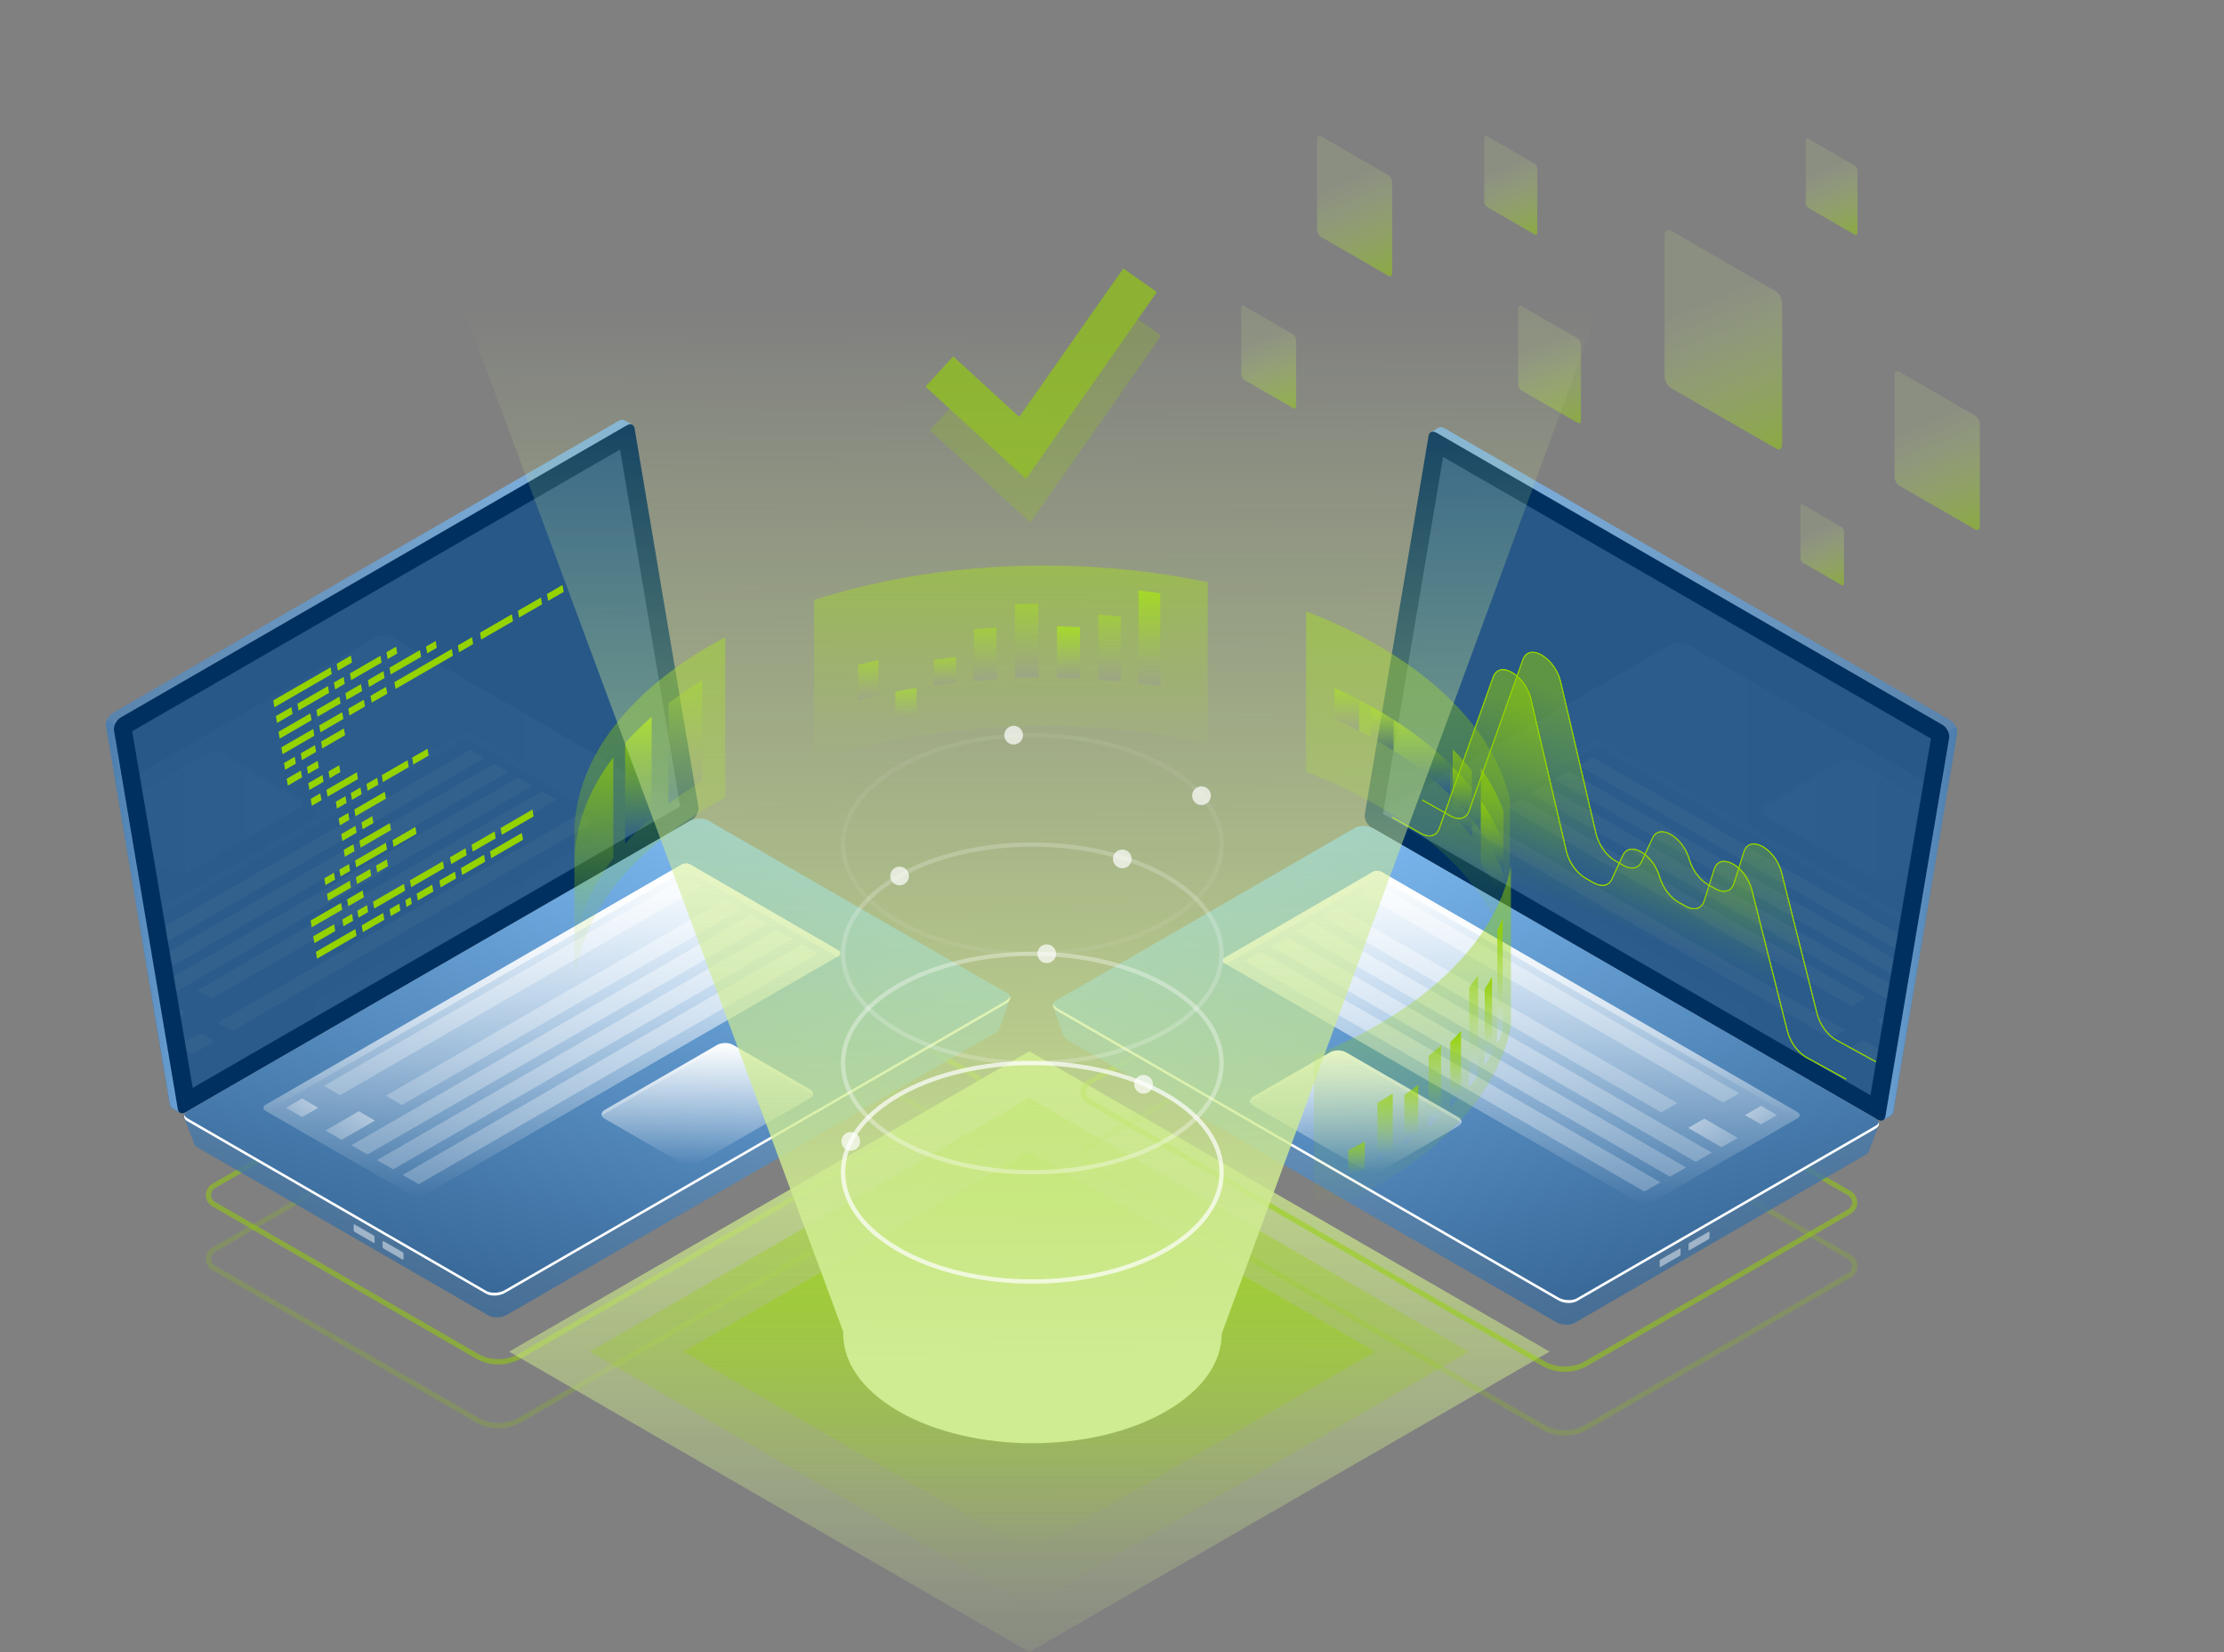 <svg width="1638" height="1217" viewBox="0 0 1638 1217" fill="none" xmlns="http://www.w3.org/2000/svg">
<rect x="0" y="0" width="1638" height="1217" fill="#808080" stroke="none"/>
<g style="mix-blend-mode:lighten">
<path opacity="0.5" d="M367.107 1004.93C373.014 1004.93 378.852 1003.35 383.935 1000.47L718.726 807.175C721.749 805.389 723.604 802.298 723.604 798.795C723.604 795.292 721.817 792.132 718.726 790.415L509.087 669.385C508.469 669.041 507.782 669.041 507.164 669.385L156.505 871.812C153.483 873.597 151.629 876.688 151.629 880.192C151.629 883.695 153.414 886.854 156.505 888.572L350.278 1000.47C355.361 1003.42 361.199 1004.93 367.107 1004.93ZM382.012 997.101C373.014 1002.32 361.199 1002.32 352.201 997.101L158.429 885.206C156.574 884.176 155.475 882.252 155.475 880.123C155.475 877.994 156.574 876.07 158.429 875.04L508.125 673.162L508.812 673.575L716.803 793.643C718.658 794.674 719.757 796.597 719.757 798.726C719.757 800.856 718.658 802.779 716.803 803.809L382.012 997.101Z" fill="#94D200"/>
</g>
<g style="mix-blend-mode:lighten">
<path opacity="0.2" d="M367.107 1051.91C373.014 1051.91 378.852 1050.33 383.935 1047.45L718.726 854.158C721.749 852.372 723.604 849.281 723.604 845.777C723.604 842.274 721.817 839.115 718.726 837.397L509.087 716.367C508.469 716.024 507.782 716.024 507.164 716.367L156.505 918.794C153.483 920.58 151.629 923.671 151.629 927.174C151.629 930.677 153.414 933.837 156.505 935.554L350.278 1047.45C355.361 1050.4 361.199 1051.91 367.107 1051.91ZM382.012 1044.08C373.014 1049.3 361.199 1049.3 352.201 1044.08L158.429 932.188C156.574 931.158 155.475 929.235 155.475 927.105C155.475 924.976 156.574 923.053 158.429 922.022L508.125 720.145L508.812 720.557L716.803 840.626C718.658 841.656 719.757 843.579 719.757 845.709C719.757 847.838 718.658 849.761 716.803 850.792L382.012 1044.08Z" fill="#94D200"/>
</g>
<path opacity="0.8" d="M508.538 591.081L461.898 314.401L465.676 312.821L460.043 309.593C458.944 308.906 457.433 308.975 455.716 309.936L82.94 525.139C79.849 526.925 77.582 531.459 78.132 534.619L125.115 813.497C125.39 814.939 126.076 815.901 127.107 816.313L132.602 819.473L133.564 814.321H133.22L503.73 600.491C506.821 598.706 509.087 594.172 508.538 591.012V591.081Z" fill="url(#paint0_linear_1619_12367)"/>
<path d="M85.001 532.694L78.887 530.016C78.2 531.595 77.857 533.244 78.132 534.618L125.115 813.496C125.39 814.938 126.077 815.9 127.107 816.312L132.602 819.472L133.564 814.32H133.22L151.973 803.605L85.001 532.626V532.694Z" fill="url(#paint1_linear_1619_12367)"/>
<path d="M509.567 603.929L136.791 819.133C133.906 820.781 131.433 819.819 130.952 816.866L83.969 537.988C83.42 534.828 85.755 530.295 88.777 528.509L461.554 313.305C464.438 311.657 466.911 312.619 467.392 315.572L514.376 594.45C514.925 597.61 512.59 602.143 509.567 603.929Z" fill="#00305F"/>
<g opacity="0.51">
<path d="M456.675 331.102L97.362 538.543L141.941 801.21L500.979 593.906L456.675 331.102Z" fill="#4D7EAD"/>
</g>
<path opacity="0.8" d="M743.867 735.947L723.535 746.594L519.528 628.861C516.094 626.869 510.187 627.143 506.203 629.41L154.377 832.524C151.011 830.669 135.693 823.251 135.693 823.251L143.112 842.621C143.386 843.446 144.073 844.27 145.172 844.888L359.964 968.941C363.398 970.933 369.305 970.658 373.289 968.391L733.289 760.538C734.938 759.576 735.899 758.477 736.311 757.309L743.73 735.947H743.867Z" fill="url(#paint2_linear_1619_12367)"/>
<path d="M740.706 739.31L371.777 952.315C367.724 954.651 361.611 954.925 358.108 952.865L137.959 825.721C134.456 823.729 134.868 820.157 138.92 817.822L507.85 604.817C511.903 602.481 518.016 602.206 521.519 604.267L741.668 731.411C745.171 733.403 744.759 736.975 740.706 739.31Z" fill="url(#paint3_linear_1619_12367)"/>
<path d="M740.708 737.182L371.778 950.187C367.726 952.523 361.612 952.798 358.109 950.737L137.96 823.593C136.793 822.906 136.106 822.082 135.831 821.189C135.282 822.838 135.969 824.555 137.96 825.723L358.109 952.866C361.612 954.858 367.726 954.652 371.778 952.317L740.708 739.312C743.455 737.732 744.486 735.671 743.799 733.816C743.387 734.984 742.356 736.221 740.708 737.182Z" fill="white"/>
<path d="M260.499 906.22V902.167C260.499 901.755 260.705 901.617 261.049 901.755L275.336 909.997C275.336 909.997 275.886 910.616 275.886 910.959V915.012C275.886 915.424 275.68 915.561 275.336 915.424L261.049 907.181C261.049 907.181 260.499 906.563 260.499 906.22Z" fill="#FAFAFA" fill-opacity="0.48"/>
<path d="M281.794 918.524V914.471C281.794 914.059 282 913.922 282.344 914.059L296.631 922.302C296.631 922.302 297.181 922.92 297.181 923.264V927.316C297.181 927.728 296.975 927.866 296.631 927.728L282.344 919.486C282.344 919.486 281.794 918.868 281.794 918.524Z" fill="#FAFAFA" fill-opacity="0.48"/>
<g style="mix-blend-mode:soft-light">
<path d="M195.315 813.835L501.943 636.823C504.004 635.655 506.476 635.655 508.537 636.823L617.684 700.017C619.264 700.91 619.264 703.177 617.684 704.07L311.193 881.013C309.133 882.181 306.66 882.181 304.599 881.013L195.246 817.956C193.666 817.063 193.666 814.797 195.246 813.904L195.315 813.835Z" fill="url(#paint4_linear_1619_12367)"/>
</g>
<g style="mix-blend-mode:soft-light">
<path d="M195.315 817.956L196.414 818.575L501.943 642.181C504.004 641.013 506.476 641.013 508.537 642.181L616.585 704.688L617.684 704.07C619.264 703.177 619.264 700.91 617.684 700.017L508.537 636.823C506.476 635.655 504.004 635.655 501.943 636.823L195.315 813.835C193.735 814.728 193.735 816.995 195.315 817.888V817.956Z" fill="url(#paint5_linear_1619_12367)"/>
</g>
<path d="M516.779 652.824L250.471 806.619L238.657 799.75L504.965 646.023L516.779 652.824Z" fill="url(#paint6_linear_1619_12367)"/>
<path d="M545.836 669.581L296.013 813.829L284.199 806.96L533.953 662.781L545.836 669.581Z" fill="url(#paint7_linear_1619_12367)"/>
<path d="M564.723 680.501L270.596 850.301L258.781 843.501L552.908 673.701L564.723 680.501Z" fill="url(#paint8_linear_1619_12367)"/>
<path d="M583.614 691.421L289.556 861.221L277.673 854.421L571.8 684.621L583.614 691.421Z" fill="url(#paint9_linear_1619_12367)"/>
<path d="M602.572 702.342L308.445 872.141L296.562 865.341L590.689 695.473L602.572 702.342Z" fill="url(#paint10_linear_1619_12367)"/>
<path d="M234.397 815.894L222.514 822.695L210.7 815.894L222.514 809.025L234.397 815.894Z" fill="url(#paint11_linear_1619_12367)"/>
<path d="M276.16 825.299L251.57 839.517L239.686 832.648L264.277 818.43L276.16 825.299Z" fill="url(#paint12_linear_1619_12367)"/>
<g style="mix-blend-mode:soft-light">
<path d="M513.758 856.708L596.46 808.969C599.688 807.114 599.688 804.092 596.46 802.237L539.928 769.61C536.7 767.755 531.48 767.755 528.251 769.61L445.549 817.349C442.321 819.203 442.321 822.226 445.549 824.08L502.081 856.708C505.309 858.562 510.529 858.562 513.758 856.708Z" fill="url(#paint13_linear_1619_12367)"/>
</g>
<path d="M445.549 820.096L528.251 772.357C531.479 770.503 536.699 770.503 539.928 772.357L596.459 804.985C597.489 805.534 598.107 806.221 598.52 806.977C599.344 805.328 598.726 803.473 596.459 802.237L539.928 769.61C536.699 767.755 531.479 767.755 528.251 769.61L445.549 817.349C443.282 818.654 442.664 820.508 443.488 822.088C443.9 821.333 444.518 820.646 445.549 820.096Z" fill="white" fill-opacity="0.3"/>
<g opacity="0.11">
<mask id="mask0_1619_12367" style="mask-type:luminance" maskUnits="userSpaceOnUse" x="97" y="331" width="404" height="471">
<path opacity="0.5" d="M456.672 331.105L97.359 538.547L141.938 801.214L500.977 593.91L456.672 331.105Z" fill="white"/>
</mask>
<g mask="url(#mask0_1619_12367)">
<path d="M508.255 604.421L139.325 817.427C135.273 819.762 129.16 820.037 125.656 817.976L-94.493 690.832C-97.996 688.84 -97.583 685.269 -93.531 682.933L275.399 469.928C279.452 467.593 285.565 467.318 289.068 469.378L509.217 596.522C512.72 598.514 512.308 602.086 508.255 604.421Z" fill="url(#paint14_linear_1619_12367)"/>
<path d="M138.159 642.608L220.861 594.869C224.089 593.014 224.089 589.992 220.861 588.137L164.33 555.51C161.101 553.655 155.881 553.655 152.652 555.51L69.951 603.249C66.722 605.104 66.722 608.126 69.951 609.981L126.482 642.608C129.71 644.463 134.931 644.463 138.159 642.608Z" fill="url(#paint15_linear_1619_12367)"/>
<path d="M69.947 605.997L152.649 558.258C155.877 556.403 161.098 556.403 164.326 558.258L220.857 590.885C221.888 591.434 222.506 592.121 222.918 592.877C223.742 591.228 223.124 589.374 220.857 588.137L164.326 555.51C161.098 553.655 155.877 553.655 152.649 555.51L69.947 603.249C67.68 604.554 67.062 606.409 67.886 607.989C68.299 607.233 68.917 606.546 69.947 605.997Z" fill="#95BDDD"/>
<path d="M33.614 717.208L340.243 540.196C342.303 539.028 344.776 539.028 346.837 540.196L455.984 603.39C457.564 604.283 457.564 606.55 455.984 607.443L149.562 784.386C147.501 785.554 145.028 785.554 142.967 784.386L33.614 721.33C32.035 720.437 32.035 718.17 33.614 717.277V717.208Z" fill="#5E92C0"/>
<path d="M33.614 721.33L34.713 721.948L340.243 545.554C342.303 544.386 344.776 544.386 346.837 545.554L454.885 608.061L455.984 607.443C457.564 606.55 457.564 604.283 455.984 603.39L346.837 540.196C344.776 539.028 342.303 539.028 340.243 540.196L33.614 717.208C32.035 718.101 32.035 720.368 33.614 721.261V721.33Z" fill="#95BDDD"/>
<path d="M427.41 599.062L160.347 753.27L170.925 759.383L437.988 605.176L427.41 599.062Z" fill="white"/>
<path d="M399.249 582.842L145.373 729.424L155.952 735.469L409.896 588.955L399.249 582.842Z" fill="white"/>
<path d="M126.416 740.359L102.718 754.029L113.296 760.142L137.062 746.473L126.416 740.359Z" fill="white"/>
<path d="M147.363 760.752L130.878 770.3L141.456 776.413L157.941 766.865L147.363 760.752Z" fill="white"/>
<path d="M381.663 572.617L85.132 743.859L95.71 749.973L392.241 578.731L381.663 572.617Z" fill="white"/>
<path d="M364.011 562.453L67.48 733.695L78.058 739.809L374.589 568.566L364.011 562.453Z" fill="white"/>
<path d="M346.356 552.281L49.825 723.523L60.403 729.568L356.935 558.395L346.356 552.281Z" fill="white"/>
</g>
</g>
<path d="M232.68 701.057L261.735 684.229L262.56 689.243L233.504 706.072L232.68 701.057Z" fill="#94D200"/>
<path d="M266.407 681.544L282.206 672.408L283.099 677.423L267.231 686.558L266.407 681.544Z" fill="#94D200"/>
<path d="M306.865 658.196L318.336 651.533L319.16 656.616L307.758 663.21L306.865 658.196Z" fill="#94D200"/>
<path d="M298.554 663.003L302.469 660.736L303.294 665.751L299.379 668.017L298.554 663.003Z" fill="#94D200"/>
<path d="M286.943 669.66L294.087 665.539L294.911 670.622L287.836 674.743L286.943 669.66Z" fill="#94D200"/>
<path d="M255.623 662.448L267.094 655.785L267.987 660.868L256.516 667.462L255.623 662.448Z" fill="#94D200"/>
<path d="M228.765 677.969L251.227 664.986L252.051 670.001L229.589 682.983L228.765 677.969Z" fill="#94D200"/>
<path d="M260.98 596.158L283.373 583.176L284.266 588.19L261.804 601.172L260.98 596.158Z" fill="#94D200"/>
<path d="M249.372 602.819L256.516 598.697L257.34 603.78L250.265 607.902L249.372 602.819Z" fill="#94D200"/>
<path d="M264.688 619.234L287.149 606.252L287.974 611.335L265.581 624.317L264.688 619.234Z" fill="#94D200"/>
<path d="M253.15 625.91L260.225 621.789L261.118 626.872L253.974 630.993L253.15 625.91Z" fill="#94D200"/>
<path d="M244.356 496.493L202.044 520.946L201.22 515.863L243.532 491.479L244.356 496.493Z" fill="#94D200"/>
<path d="M259.263 487.909L248.822 493.954L247.998 488.871L258.438 482.826L259.263 487.909Z" fill="#94D200"/>
<path d="M333.585 482.958L291.341 507.411L290.448 502.397L332.761 477.943L333.585 482.958Z" fill="#94D200"/>
<path d="M348.492 474.374L338.052 480.419L337.227 475.336L347.668 469.291L348.492 474.374Z" fill="#94D200"/>
<path d="M215.51 525.821L204.039 532.484L203.146 527.401L214.617 520.807L215.51 525.821Z" fill="#94D200"/>
<path d="M285.228 510.919L273.756 517.513L272.863 512.499L284.335 505.836L285.228 510.919Z" fill="#94D200"/>
<path d="M242.366 510.301L219.905 523.284L219.081 518.269L241.542 505.287L242.366 510.301Z" fill="#94D200"/>
<path d="M253.904 503.638L246.829 507.759L245.936 502.676L253.08 498.555L253.904 503.638Z" fill="#94D200"/>
<path d="M281.036 487.975L258.575 500.958L257.751 495.943L280.212 482.961L281.036 487.975Z" fill="#94D200"/>
<path d="M292.578 481.311L285.503 485.433L284.61 480.35L291.754 476.297L292.578 481.311Z" fill="#94D200"/>
<path d="M283.235 499.382L271.833 505.976L270.94 500.962L282.411 494.299L283.235 499.382Z" fill="#94D200"/>
<path d="M310.163 483.788L287.702 496.77L286.877 491.756L309.27 478.773L310.163 483.788Z" fill="#94D200"/>
<path d="M321.703 477.12L314.628 481.241L313.735 476.227L320.879 472.105L321.703 477.12Z" fill="#94D200"/>
<path d="M229.452 530.426L205.96 544.027L205.136 538.944L228.559 525.412L229.452 530.426Z" fill="#94D200"/>
<path d="M250.816 518.071L233.85 527.894L233.026 522.879L249.992 513.057L250.816 518.071Z" fill="#94D200"/>
<path d="M266.751 508.933L255.28 515.527L254.387 510.512L265.858 503.85L266.751 508.933Z" fill="#94D200"/>
<path d="M377.889 457.483L354.397 471.015L353.573 465.932L376.996 452.4L377.889 457.483Z" fill="#94D200"/>
<path d="M399.251 445.112L382.285 454.866L381.46 449.852L398.427 440.029L399.251 445.112Z" fill="#94D200"/>
<path d="M415.188 435.911L403.717 442.505L402.824 437.491L414.295 430.828L415.188 435.911Z" fill="#94D200"/>
<path d="M368.684 609.831L392.176 596.23L393 601.314L369.577 614.845L368.684 609.831Z" fill="#94D200"/>
<path d="M347.322 622.196L364.288 612.373L365.112 617.456L348.146 627.21L347.322 622.196Z" fill="#94D200"/>
<path d="M331.386 631.403L342.857 624.74L343.75 629.823L332.279 636.417L331.386 631.403Z" fill="#94D200"/>
<path d="M360.923 627.006L384.346 613.475L385.239 618.489L361.747 632.089L360.923 627.006Z" fill="#94D200"/>
<path d="M339.492 639.365L356.459 629.543L357.352 634.626L340.385 644.449L339.492 639.365Z" fill="#94D200"/>
<path d="M323.626 648.577L335.097 641.982L335.922 646.997L324.451 653.591L323.626 648.577Z" fill="#94D200"/>
<path d="M266.269 605.706L274.168 601.104L274.992 606.186L267.093 610.72L266.269 605.706Z" fill="#94D200"/>
<path d="M251.366 614.297L261.807 608.252L262.631 613.335L252.19 619.38L251.366 614.297Z" fill="#94D200"/>
<path d="M231.512 541.895L208.089 555.496L207.196 550.413L230.687 536.881L231.512 541.895Z" fill="#94D200"/>
<path d="M252.943 529.54L235.977 539.362L235.084 534.279L252.05 524.525L252.943 529.54Z" fill="#94D200"/>
<path d="M268.811 520.337L257.34 526.999L256.515 521.916L267.986 515.322L268.811 520.337Z" fill="#94D200"/>
<path d="M217.912 562.435L210.013 566.968L209.189 561.954L217.088 557.352L217.912 562.435Z" fill="#94D200"/>
<path d="M232.818 553.78L222.378 559.825L221.553 554.81L231.994 548.766L232.818 553.78Z" fill="#94D200"/>
<path d="M254.181 541.493L237.283 551.247L236.459 546.164L253.288 536.479L254.181 541.493Z" fill="#94D200"/>
<path d="M276.984 637.514L284.952 632.912L285.776 637.926L277.877 642.529L276.984 637.514Z" fill="#94D200"/>
<path d="M262.079 646.105L272.589 640.061L273.413 645.075L262.972 651.12L262.079 646.105Z" fill="#94D200"/>
<path d="M240.785 658.404L257.683 648.65L258.507 653.733L241.678 663.487L240.785 658.404Z" fill="#94D200"/>
<path d="M289.073 618.758L305.971 609.004L306.795 614.087L289.897 623.772L289.073 618.758Z" fill="#94D200"/>
<path d="M261.53 633.807L284.198 620.688L285.091 625.702L262.355 638.821L261.53 633.807Z" fill="#94D200"/>
<path d="M249.921 640.469L257.064 636.348L257.889 641.431L250.814 645.552L249.921 640.469Z" fill="#94D200"/>
<path d="M238.862 646.853L245.937 642.801L246.83 647.815L239.686 651.936L238.862 646.853Z" fill="#94D200"/>
<path d="M240.376 581.74L262.837 568.758L263.661 573.772L241.269 586.754L240.376 581.74Z" fill="#94D200"/>
<path d="M228.835 588.403L235.91 584.281L236.803 589.364L229.659 593.486L228.835 588.403Z" fill="#94D200"/>
<path d="M241.953 568.137L249.853 563.604L250.677 568.618L242.778 573.22L241.953 568.137Z" fill="#94D200"/>
<path d="M269.911 577.413L277.811 572.811L278.635 577.894L270.736 582.427L269.911 577.413Z" fill="#94D200"/>
<path d="M281.176 570.895L300.203 559.904L301.027 564.987L282.001 575.978L281.176 570.895Z" fill="#94D200"/>
<path d="M303.568 557.977L314.834 551.451L315.727 556.466L304.393 563.06L303.568 557.977Z" fill="#94D200"/>
<path d="M227.049 576.802L237.489 570.758L238.313 575.772L227.873 581.817L227.049 576.802Z" fill="#94D200"/>
<path d="M226.017 564.916L233.985 560.383L234.81 565.397L226.91 569.999L226.017 564.916Z" fill="#94D200"/>
<path d="M211.113 573.562L221.622 567.518L222.446 572.532L212.006 578.576L211.113 573.562Z" fill="#94D200"/>
<path d="M258.369 584.08L265.513 579.959L266.337 584.973L259.262 589.095L258.369 584.08Z" fill="#94D200"/>
<path d="M247.312 590.467L254.456 586.346L255.28 591.36L248.137 595.481L247.312 590.467Z" fill="#94D200"/>
<path d="M301.919 648.372L326.167 634.359L327.06 639.442L302.812 653.455L301.919 648.372Z" fill="#94D200"/>
<path d="M274.786 664.1L297.522 650.98L298.347 655.995L275.611 669.183L274.786 664.1Z" fill="#94D200"/>
<path d="M263.179 670.762L270.322 666.641L271.146 671.724L264.072 675.845L263.179 670.762Z" fill="#94D200"/>
<path d="M252.12 677.213L259.264 673.092L260.088 678.106L252.944 682.227L252.12 677.213Z" fill="#94D200"/>
<path d="M246.075 680.727L230.689 689.587L231.582 694.602L246.899 685.741L246.075 680.727Z" fill="#94D200"/>
<path opacity="0.5" d="M1454.83 389.965L1398.68 357.552C1396.82 356.435 1395.34 353.454 1395.34 351.219V276.334C1395.34 273.726 1396.82 272.609 1398.68 273.726L1454.83 306.139C1456.69 307.257 1458.18 310.237 1458.18 312.473V387.357C1458.18 389.965 1456.69 391.082 1454.83 389.965Z" fill="url(#paint16_linear_1619_12367)"/>
<path opacity="0.5" d="M1356.39 430.947L1327.76 414.418C1326.81 413.848 1326.05 412.328 1326.05 411.188V372.999C1326.05 371.669 1326.81 371.099 1327.76 371.669L1356.39 388.199C1357.34 388.769 1358.1 390.289 1358.1 391.429V429.617C1358.1 430.947 1357.34 431.517 1356.39 430.947Z" fill="url(#paint17_linear_1619_12367)"/>
<path opacity="0.5" d="M1308.27 330.457L1230.64 285.809C1228.13 284.368 1225.97 280.408 1225.97 276.807V173.468C1225.97 170.227 1228.13 168.427 1230.64 169.867L1307.91 214.515C1310.42 215.956 1312.58 219.916 1312.58 223.517V326.856C1312.58 330.457 1310.78 331.897 1308.27 330.457Z" fill="url(#paint18_linear_1619_12367)"/>
<path opacity="0.5" d="M1022.44 203.106L972.913 174.497C971.359 173.524 969.999 170.994 969.999 168.853V102.682C969.999 100.541 971.359 99.568 972.913 100.346L1022.44 128.956C1024 129.929 1025.36 132.459 1025.36 134.6V200.77C1025.55 203.106 1024.19 204.079 1022.44 203.106Z" fill="url(#paint19_linear_1619_12367)"/>
<path opacity="0.5" d="M952.489 300.606L916.271 279.707C915.134 278.947 914.186 277.237 914.186 275.527V227.079C914.186 225.559 915.134 224.799 916.271 225.369L952.489 246.268C953.627 247.028 954.575 248.738 954.575 250.448V298.896C954.575 300.606 953.627 301.366 952.489 300.606Z" fill="url(#paint20_linear_1619_12367)"/>
<path opacity="0.5" d="M1162 311.438L1120.58 287.538C1119.28 286.669 1118.19 284.713 1118.19 282.758V227.352C1118.19 225.613 1119.28 224.744 1120.58 225.396L1162 249.297C1163.3 250.166 1164.38 252.121 1164.38 254.077V309.483C1164.38 311.438 1163.3 312.307 1162 311.438Z" fill="url(#paint21_linear_1619_12367)"/>
<path opacity="0.5" d="M1365.93 172.789L1331.99 153.22C1330.85 152.65 1329.9 150.75 1329.9 149.23V103.822C1329.9 102.302 1330.85 101.542 1331.99 102.302L1365.93 121.871C1367.07 122.441 1368.01 124.341 1368.01 125.861V171.269C1368.01 172.789 1367.07 173.359 1365.93 172.789Z" fill="url(#paint22_linear_1619_12367)"/>
<path opacity="0.5" d="M1130.15 172.575L1095.26 152.436C1094.12 151.676 1093.17 149.966 1093.17 148.446V101.898C1093.17 100.378 1094.12 99.618 1095.26 100.378L1130.15 120.517C1131.29 121.277 1132.24 122.987 1132.24 124.507V171.056C1132.24 172.576 1131.48 173.335 1130.15 172.575Z" fill="url(#paint23_linear_1619_12367)"/>
<g opacity="0.95">
<path d="M758.158 1216.72L374.971 995.49L758.126 774.264L1141.31 995.49L758.158 1216.72Z" fill="url(#paint24_linear_1619_12367)"/>
</g>
<g opacity="0.46">
<path d="M758.158 1182.42L434.393 995.486L758.127 808.586L1081.89 995.486L758.158 1182.42Z" fill="url(#paint25_linear_1619_12367)"/>
</g>
<g opacity="0.6">
<path d="M758.158 1142.55L503.451 995.487L758.127 848.451L1012.83 995.487L758.158 1142.55Z" fill="url(#paint26_linear_1619_12367)"/>
</g>
<g style="mix-blend-mode:lighten">
<path opacity="0.5" d="M1152.44 1010.36C1146.54 1010.36 1140.7 1008.78 1135.61 1005.89L800.822 812.599C797.8 810.813 795.945 807.722 795.945 804.219C795.945 800.716 797.731 797.556 800.822 795.839L1010.46 674.808C1011.08 674.465 1011.77 674.465 1012.38 674.808L1363.04 877.235C1366.07 879.021 1367.92 882.112 1367.92 885.615C1367.92 889.119 1366.13 892.278 1363.04 893.996L1169.27 1005.89C1164.19 1008.84 1158.35 1010.36 1152.44 1010.36ZM1137.54 1002.52C1146.53 1007.74 1158.35 1007.74 1167.35 1002.52L1361.12 890.63C1362.97 889.6 1364.07 887.676 1364.07 885.547C1364.07 883.417 1362.97 881.494 1361.12 880.464L1011.42 678.586L1010.74 678.998L802.746 799.067C800.891 800.098 799.792 802.021 799.792 804.15C799.792 806.279 800.891 808.203 802.746 809.233L1137.54 1002.52Z" fill="#94D200"/>
</g>
<g style="mix-blend-mode:lighten">
<path opacity="0.2" d="M1152.44 1057.34C1146.54 1057.34 1140.7 1055.76 1135.61 1052.87L800.822 859.583C797.8 857.797 795.945 854.706 795.945 851.203C795.945 847.7 797.731 844.54 800.822 842.823L1010.46 721.793C1011.08 721.449 1011.77 721.449 1012.38 721.793L1363.04 924.22C1366.07 926.006 1367.92 929.097 1367.92 932.6C1367.92 936.103 1366.13 939.263 1363.04 940.98L1169.27 1052.87C1164.19 1055.83 1158.35 1057.34 1152.44 1057.34ZM1137.54 1049.51C1146.53 1054.73 1158.35 1054.73 1167.35 1049.51L1361.12 937.614C1362.97 936.584 1364.07 934.661 1364.07 932.531C1364.07 930.402 1362.97 928.478 1361.12 927.448L1011.42 725.571L1010.74 725.983L802.746 846.052C800.891 847.082 799.792 849.005 799.792 851.134C799.792 853.264 800.891 855.187 802.746 856.218L1137.54 1049.51Z" fill="#94D200"/>
</g>
<path opacity="0.8" d="M1011.01 596.507L1057.65 319.827L1053.88 318.247L1059.51 315.019C1060.61 314.332 1062.12 314.4 1063.83 315.362L1436.61 530.565C1439.7 532.351 1441.97 536.885 1441.42 540.044L1394.44 818.922C1394.16 820.365 1393.47 821.326 1392.44 821.739L1386.95 824.898L1385.99 819.747H1386.33L1015.82 605.917C1012.73 604.131 1010.46 599.598 1011.01 596.438V596.507Z" fill="url(#paint27_linear_1619_12367)"/>
<path d="M1434.55 538.12L1440.66 535.441C1441.35 537.021 1441.69 538.67 1441.42 540.044L1394.43 818.922C1394.16 820.364 1393.47 821.326 1392.44 821.738L1386.95 824.898L1385.99 819.746H1386.33L1367.58 809.03L1434.55 538.052V538.12Z" fill="url(#paint28_linear_1619_12367)"/>
<path d="M1009.98 609.353L1382.76 824.556C1385.64 826.205 1388.12 825.243 1388.6 822.29L1435.58 543.412C1436.13 540.252 1433.79 535.718 1430.77 533.932L1058 318.729C1055.11 317.081 1052.64 318.042 1052.16 320.996L1005.17 599.874C1004.62 603.034 1006.96 607.567 1009.98 609.353Z" fill="#00305F"/>
<g opacity="0.51">
<path d="M1062.87 336.527L1422.18 543.969L1377.6 806.636L1018.57 599.332L1062.87 336.527Z" fill="#4D7EAD"/>
</g>
<path opacity="0.8" d="M775.682 741.373L796.014 752.02L1000.02 634.286C1003.45 632.294 1009.36 632.569 1013.35 634.836L1365.17 837.95C1368.54 836.095 1383.86 828.677 1383.86 828.677L1376.44 848.047C1376.16 848.871 1375.48 849.696 1374.38 850.314L1159.59 974.366C1156.15 976.358 1150.24 976.084 1146.26 973.817L786.26 765.964C784.611 765.002 783.65 763.903 783.237 762.735L775.819 741.373H775.682Z" fill="url(#paint29_linear_1619_12367)"/>
<path d="M778.841 744.736L1147.77 957.741C1151.82 960.076 1157.94 960.351 1161.44 958.29L1381.59 831.147C1385.09 829.155 1384.68 825.583 1380.63 823.248L1011.7 610.242C1007.64 607.907 1001.53 607.632 998.028 609.693L777.879 736.837C774.376 738.829 774.788 742.4 778.841 744.736Z" fill="url(#paint30_linear_1619_12367)"/>
<path d="M778.841 742.612L1147.77 955.617C1151.82 957.952 1157.94 958.227 1161.44 956.167L1381.59 829.023C1382.76 828.336 1383.44 827.512 1383.72 826.619C1384.27 828.267 1383.58 829.985 1381.59 831.152L1161.44 958.296C1157.94 960.288 1151.82 960.082 1147.77 957.746L778.841 744.741C776.093 743.161 775.063 741.101 775.75 739.246C776.162 740.414 777.192 741.65 778.841 742.612Z" fill="white"/>
<path d="M1259.05 911.645V907.593C1259.05 907.18 1258.84 907.043 1258.5 907.18L1244.21 915.423C1244.21 915.423 1243.66 916.041 1243.66 916.385V920.437C1243.66 920.85 1243.87 920.987 1244.21 920.85L1258.5 912.607C1258.5 912.607 1259.05 911.989 1259.05 911.645Z" fill="#FAFAFA" fill-opacity="0.48"/>
<path d="M1237.75 923.95V919.897C1237.75 919.485 1237.55 919.348 1237.2 919.485L1222.92 927.728C1222.92 927.728 1222.37 928.346 1222.37 928.689V932.742C1222.37 933.154 1222.57 933.292 1222.92 933.154L1237.2 924.912C1237.2 924.912 1237.75 924.293 1237.75 923.95Z" fill="#FAFAFA" fill-opacity="0.48"/>
<g style="mix-blend-mode:soft-light">
<path d="M1324.23 819.265L1017.6 642.253C1015.54 641.085 1013.07 641.085 1011.01 642.253L901.863 705.447C900.283 706.34 900.283 708.606 901.863 709.499L1208.35 886.443C1210.41 887.611 1212.89 887.611 1214.95 886.443L1324.3 823.386C1325.88 822.493 1325.88 820.226 1324.3 819.333L1324.23 819.265Z" fill="url(#paint31_linear_1619_12367)"/>
</g>
<g style="mix-blend-mode:soft-light">
<path d="M1324.23 823.386L1323.13 824.004L1017.6 647.61C1015.54 646.443 1013.07 646.443 1011.01 647.61L902.962 710.118L901.863 709.499C900.283 708.606 900.283 706.34 901.863 705.447L1011.01 642.253C1013.07 641.085 1015.54 641.085 1017.6 642.253L1324.23 819.265C1325.81 820.158 1325.81 822.424 1324.23 823.317V823.386Z" fill="url(#paint32_linear_1619_12367)"/>
</g>
<path d="M1002.76 658.249L1269.07 812.045L1280.89 805.176L1014.58 651.449L1002.76 658.249Z" fill="url(#paint33_linear_1619_12367)"/>
<path d="M973.708 675.007L1223.53 819.254L1235.35 812.386L985.591 668.207L973.708 675.007Z" fill="url(#paint34_linear_1619_12367)"/>
<path d="M954.819 685.927L1248.95 855.727L1260.76 848.927L966.634 679.127L954.819 685.927Z" fill="url(#paint35_linear_1619_12367)"/>
<path d="M935.93 696.847L1229.99 866.647L1241.87 859.847L947.744 690.047L935.93 696.847Z" fill="url(#paint36_linear_1619_12367)"/>
<path d="M916.972 707.771L1211.1 877.571L1222.98 870.771L928.855 700.902L916.972 707.771Z" fill="url(#paint37_linear_1619_12367)"/>
<path d="M1285.15 821.32L1297.03 828.12L1308.84 821.32L1297.03 814.451L1285.15 821.32Z" fill="url(#paint38_linear_1619_12367)"/>
<path d="M1243.38 830.724L1267.97 844.943L1279.86 838.074L1255.27 823.855L1243.38 830.724Z" fill="url(#paint39_linear_1619_12367)"/>
<g style="mix-blend-mode:soft-light">
<path d="M1005.79 862.133L923.087 814.394C919.859 812.54 919.859 809.517 923.087 807.663L979.619 775.035C982.847 773.181 988.067 773.181 991.296 775.035L1074 822.774C1077.23 824.629 1077.23 827.651 1074 829.506L1017.47 862.133C1014.24 863.988 1009.02 863.988 1005.79 862.133Z" fill="url(#paint40_linear_1619_12367)"/>
</g>
<path d="M1074 825.522L991.296 777.783C988.068 775.928 982.848 775.928 979.619 777.783L923.088 810.41C922.058 810.96 921.439 811.647 921.027 812.402C920.203 810.754 920.821 808.899 923.088 807.663L979.619 775.035C982.848 773.181 988.068 773.181 991.296 775.035L1074 822.774C1076.26 824.08 1076.88 825.934 1076.06 827.514C1075.65 826.758 1075.03 826.071 1074 825.522Z" fill="white" fill-opacity="0.3"/>
<g opacity="0.11">
<mask id="mask1_1619_12367" style="mask-type:luminance" maskUnits="userSpaceOnUse" x="1018" y="336" width="405" height="471">
<path opacity="0.5" d="M1062.87 336.531L1422.18 543.973L1377.6 806.64L1018.56 599.336L1062.87 336.531Z" fill="white"/>
</mask>
<g mask="url(#mask1_1619_12367)">
<path d="M1011.28 609.845L1380.21 822.85C1384.27 825.186 1390.38 825.461 1393.88 823.4L1614.03 696.256C1617.54 694.264 1617.12 690.692 1613.07 688.357L1244.14 475.352C1240.09 473.016 1233.98 472.742 1230.47 474.802L1010.32 601.946C1006.82 603.938 1007.23 607.51 1011.28 609.845Z" fill="url(#paint41_linear_1619_12367)"/>
<path d="M1381.38 648.032L1298.68 600.293C1295.45 598.438 1295.45 595.416 1298.68 593.561L1355.21 560.934C1358.44 559.079 1363.66 559.079 1366.89 560.934L1449.59 608.673C1452.82 610.527 1452.82 613.55 1449.59 615.404L1393.06 648.032C1389.83 649.886 1384.61 649.886 1381.38 648.032Z" fill="url(#paint42_linear_1619_12367)"/>
<path d="M1449.59 611.42L1366.89 563.681C1363.66 561.827 1358.44 561.827 1355.21 563.681L1298.68 596.309C1297.65 596.858 1297.03 597.545 1296.62 598.301C1295.8 596.652 1296.41 594.798 1298.68 593.561L1355.21 560.934C1358.44 559.079 1363.66 559.079 1366.89 560.934L1449.59 608.673C1451.86 609.978 1452.48 611.833 1451.65 613.412C1451.24 612.657 1450.62 611.97 1449.59 611.42Z" fill="#95BDDD"/>
<path d="M1485.93 722.632L1179.3 545.62C1177.24 544.452 1174.77 544.452 1172.71 545.62L1063.56 608.814C1061.98 609.707 1061.98 611.974 1063.56 612.867L1369.98 789.81C1372.04 790.978 1374.52 790.978 1376.58 789.81L1485.93 726.753C1487.51 725.86 1487.51 723.594 1485.93 722.701V722.632Z" fill="#5E92C0"/>
<path d="M1485.93 726.753L1484.83 727.372L1179.3 550.978C1177.24 549.81 1174.77 549.81 1172.71 550.978L1064.66 613.485L1063.56 612.867C1061.98 611.974 1061.98 609.707 1063.56 608.814L1172.71 545.62C1174.77 544.452 1177.24 544.452 1179.3 545.62L1485.93 722.632C1487.51 723.525 1487.51 725.792 1485.93 726.685V726.753Z" fill="#95BDDD"/>
<path d="M1092.14 604.486L1359.2 758.694L1348.62 764.807L1081.56 610.6L1092.14 604.486Z" fill="white"/>
<path d="M1120.3 588.266L1374.17 734.848L1363.59 740.893L1109.65 594.379L1120.3 588.266Z" fill="white"/>
<path d="M1393.13 745.783L1416.83 759.452L1406.25 765.566L1382.49 751.897L1393.13 745.783Z" fill="white"/>
<path d="M1372.18 766.176L1388.67 775.724L1378.09 781.837L1361.6 772.289L1372.18 766.176Z" fill="white"/>
<path d="M1137.88 578.041L1434.41 749.283L1423.84 755.397L1127.3 584.154L1137.88 578.041Z" fill="white"/>
<path d="M1155.54 567.877L1452.07 739.119L1441.49 745.232L1144.96 573.99L1155.54 567.877Z" fill="white"/>
<path d="M1173.19 557.705L1469.72 728.947L1459.14 734.992L1162.61 563.818L1173.19 557.705Z" fill="white"/>
</g>
</g>
<path d="M1381.4 782.283L1352.29 766.326C1345.76 762.753 1339.98 754.783 1337.91 746.516L1311.91 643.102C1308.84 630.872 1298.91 622.116 1291.91 621.914C1288.42 621.805 1285.92 623.735 1284.74 627.5L1277.39 650.791C1276.55 653.483 1274.9 655.375 1272.68 656.263C1269.99 657.327 1266.57 656.829 1263.06 654.843L1257.8 651.864C1251.63 648.365 1246.17 641.028 1243.89 633.151C1240.48 621.327 1231.25 613.449 1224.63 612.949C1221.36 612.683 1218.87 614.194 1217.45 617.279L1209.31 634.929C1208.3 637.095 1206.7 638.583 1204.65 639.253C1202.03 640.098 1198.77 639.537 1195.48 637.673L1189.46 634.267C1182.86 630.523 1177.11 622.428 1175.18 614.114L1149.12 502.369C1146.27 490.106 1136.37 481.117 1129.26 480.729C1125.78 480.558 1123.25 482.334 1121.96 485.929L1082.23 597.524C1081.34 600.061 1079.71 601.829 1077.53 602.639C1074.86 603.64 1071.49 603.111 1068.04 601.171L1047.35 589.469L1047.68 588.876L1068.38 600.579C1071.63 602.427 1074.8 602.927 1077.28 602.005C1079.26 601.274 1080.75 599.647 1081.58 597.313L1121.33 485.702C1122.7 481.842 1125.53 479.831 1129.31 480.046C1136.66 480.462 1146.88 489.666 1149.8 502.223L1175.86 613.953C1177.73 621.973 1183.46 630.084 1189.81 633.674L1195.83 637.081C1198.95 638.853 1202.01 639.4 1204.45 638.603C1206.31 637.997 1207.79 636.634 1208.7 634.656L1216.85 617.005C1218.37 613.687 1221.16 612.002 1224.7 612.281C1231.55 612.795 1241.09 620.856 1244.59 632.974C1246.77 640.557 1252.23 647.91 1258.17 651.271L1263.43 654.25C1266.75 656.129 1269.95 656.613 1272.44 655.629C1274.48 654.836 1275.97 653.085 1276.75 650.595L1284.1 627.304C1285.37 623.274 1288.19 621.14 1291.95 621.231C1299.33 621.445 1309.4 630.231 1312.59 642.941L1338.59 746.355C1340.63 754.451 1346.27 762.237 1352.64 765.718L1381.75 781.675L1381.42 782.283L1381.4 782.283Z" fill="#94D200"/>
<path d="M1359.53 795.121L1330.42 779.164C1323.89 775.575 1318.11 767.62 1316.03 759.353L1290.03 655.94C1286.96 643.71 1277.03 634.953 1270.03 634.751C1266.51 634.658 1264.05 636.588 1262.85 640.338L1255.5 663.629C1254.66 666.321 1253.01 668.213 1250.79 669.101C1248.08 670.164 1244.68 669.667 1241.17 667.681L1235.92 664.717C1229.83 661.28 1224.25 653.758 1222 646.004C1218.6 634.165 1209.36 626.302 1202.74 625.802C1199.47 625.552 1197 627.047 1195.57 630.132L1187.42 647.783C1186.42 649.948 1184.82 651.436 1182.76 652.106C1180.14 652.951 1176.88 652.391 1173.59 650.527L1167.57 647.12C1160.98 643.392 1155.23 635.282 1153.29 626.967L1127.23 515.238C1124.38 502.975 1114.48 493.985 1107.37 493.583C1103.89 493.411 1101.36 495.187 1100.08 498.782L1060.35 610.378C1059.45 612.914 1057.82 614.682 1055.64 615.493C1052.97 616.494 1049.6 615.965 1046.15 614.025L1025.46 602.322L1025.79 601.714L1046.49 613.417C1049.75 615.265 1052.9 615.765 1055.39 614.843C1057.37 614.112 1058.86 612.485 1059.69 610.151L1099.45 498.524C1100.83 494.664 1103.68 492.653 1107.44 492.868C1114.78 493.285 1125.01 502.488 1127.93 515.045L1153.99 626.775C1155.86 634.795 1161.59 642.906 1167.94 646.48L1173.96 649.887C1177.08 651.66 1180.15 652.191 1182.58 651.409C1184.44 650.803 1185.92 649.441 1186.83 647.462L1194.97 629.811C1196.5 626.493 1199.29 624.824 1202.83 625.088C1209.68 625.617 1219.21 633.663 1222.7 645.796C1224.88 653.38 1230.34 660.732 1236.28 664.093L1241.54 667.057C1244.86 668.936 1248.06 669.42 1250.56 668.436C1252.61 667.642 1254.09 665.891 1254.88 663.402L1262.23 640.111C1263.5 636.081 1266.33 633.93 1270.09 634.037C1277.48 634.251 1287.53 643.037 1290.73 655.747L1316.73 759.161C1318.76 767.258 1324.41 775.028 1330.79 778.524L1359.89 794.482L1359.56 795.09L1359.53 795.121Z" fill="#94D200"/>
<path d="M1381.4 782.283L1352.29 766.326C1345.76 762.753 1339.98 754.783 1337.91 746.516L1311.91 643.102C1308.84 630.872 1298.91 622.116 1291.91 621.914C1288.42 621.805 1285.92 623.735 1284.74 627.5L1277.39 650.791C1276.55 653.483 1274.9 655.375 1272.68 656.263C1269.99 657.327 1266.57 656.829 1263.06 654.843L1257.8 651.864C1251.63 648.365 1246.17 641.028 1243.89 633.151C1240.48 621.327 1231.25 613.449 1224.63 612.949C1221.36 612.683 1218.87 614.194 1217.45 617.279L1209.31 634.929C1208.3 637.095 1206.7 638.583 1204.65 639.253C1202.03 640.098 1198.77 639.537 1195.48 637.673L1189.46 634.267C1182.86 630.523 1177.11 622.428 1175.18 614.114L1149.12 502.369C1146.27 490.106 1136.37 481.117 1129.26 480.729C1125.78 480.558 1123.25 482.334 1121.96 485.929L1082.23 597.524C1081.34 600.061 1079.71 601.829 1077.53 602.639C1074.86 603.64 1071.49 603.111 1068.04 601.171L1047.35 589.469L1047.68 588.876L1068.38 600.579C1071.63 602.427 1074.8 602.927 1077.28 602.005C1079.26 601.274 1080.75 599.647 1081.58 597.313L1121.33 485.702C1122.7 481.842 1125.53 479.831 1129.31 480.046C1136.66 480.462 1146.88 489.666 1149.8 502.223L1175.86 613.953C1177.73 621.973 1183.46 630.084 1189.81 633.674L1195.83 637.081C1198.95 638.853 1202.01 639.4 1204.45 638.603C1206.31 637.997 1207.79 636.634 1208.7 634.656L1216.85 617.005C1218.37 613.687 1221.16 612.002 1224.7 612.281C1231.55 612.795 1241.09 620.856 1244.59 632.974C1246.77 640.557 1252.23 647.91 1258.17 651.271L1263.43 654.25C1266.75 656.129 1269.95 656.613 1272.44 655.629C1274.48 654.836 1275.97 653.085 1276.75 650.595L1284.1 627.304C1285.37 623.274 1288.19 621.14 1291.95 621.231C1299.33 621.445 1309.4 630.231 1312.59 642.941L1338.59 746.355C1340.63 754.451 1346.27 762.237 1352.64 765.718L1381.75 781.675L1381.42 782.283L1381.4 782.283Z" fill="#94D200"/>
<path d="M1359.53 795.121L1330.42 779.164C1323.89 775.575 1318.11 767.62 1316.03 759.353L1290.03 655.94C1286.96 643.71 1277.03 634.953 1270.03 634.751C1266.51 634.658 1264.05 636.588 1262.85 640.338L1255.5 663.629C1254.66 666.321 1253.01 668.213 1250.79 669.101C1248.08 670.164 1244.68 669.667 1241.17 667.681L1235.92 664.717C1229.83 661.28 1224.25 653.758 1222 646.004C1218.6 634.165 1209.36 626.302 1202.74 625.802C1199.47 625.552 1197 627.047 1195.57 630.132L1187.42 647.783C1186.42 649.948 1184.82 651.436 1182.76 652.106C1180.14 652.951 1176.88 652.391 1173.59 650.527L1167.57 647.12C1160.98 643.392 1155.23 635.282 1153.29 626.967L1127.23 515.238C1124.38 502.975 1114.48 493.985 1107.37 493.583C1103.89 493.411 1101.36 495.187 1100.08 498.782L1060.35 610.378C1059.45 612.914 1057.82 614.682 1055.64 615.493C1052.97 616.494 1049.6 615.965 1046.15 614.025L1025.46 602.322L1025.79 601.714L1046.49 613.417C1049.75 615.265 1052.9 615.765 1055.39 614.843C1057.37 614.112 1058.86 612.485 1059.69 610.151L1099.45 498.524C1100.83 494.664 1103.68 492.653 1107.44 492.868C1114.78 493.285 1125.01 502.488 1127.93 515.045L1153.99 626.775C1155.86 634.795 1161.59 642.906 1167.94 646.48L1173.96 649.887C1177.08 651.66 1180.15 652.191 1182.58 651.409C1184.44 650.803 1185.92 649.441 1186.83 647.462L1194.97 629.811C1196.5 626.493 1199.29 624.824 1202.83 625.088C1209.68 625.617 1219.21 633.663 1222.7 645.796C1224.88 653.38 1230.34 660.732 1236.28 664.093L1241.54 667.057C1244.86 668.936 1248.06 669.42 1250.56 668.436C1252.61 667.642 1254.09 665.891 1254.88 663.402L1262.23 640.111C1263.5 636.081 1266.33 633.93 1270.09 634.037C1277.48 634.251 1287.53 643.037 1290.73 655.747L1316.73 759.161C1318.76 767.258 1324.41 775.028 1330.79 778.524L1359.89 794.482L1359.56 795.09L1359.53 795.121Z" fill="#94D200"/>
<g opacity="0.5">
<path d="M1047.53 589.157L1068.22 600.86C1074.44 604.374 1079.94 602.991 1081.92 597.403L1121.65 485.808C1126.2 473.061 1145.29 484.374 1149.46 502.289L1175.52 614.018C1177.42 622.178 1183.17 630.288 1189.63 633.955L1195.65 637.362C1201.49 640.677 1206.74 639.654 1209 634.778L1217.14 617.127C1222.18 606.191 1239.42 616.31 1244.23 633.055C1246.46 640.778 1251.92 648.131 1257.97 651.553L1263.23 654.532C1269.61 658.137 1275.19 656.583 1277.06 650.686L1284.42 627.395C1288.57 614.248 1307.71 625.002 1312.25 643.007L1338.25 746.42C1340.29 754.548 1346.05 762.487 1352.48 766.015L1381.58 781.972L1047.53 589.157Z" fill="url(#paint43_linear_1619_12367)" style="mix-blend-mode:lighten"/>
</g>
<g opacity="0.5">
<path d="M1025.66 601.671L1046.35 613.374C1052.57 616.887 1058.07 615.505 1060.05 609.917L1099.78 498.322C1104.32 485.575 1123.41 496.888 1127.59 514.803L1153.65 626.532C1155.55 634.692 1161.3 642.802 1167.75 646.469L1173.77 649.876C1179.62 653.191 1184.87 652.167 1187.12 647.291L1195.27 629.641C1200.31 618.704 1217.54 628.824 1222.36 645.569C1224.58 653.292 1230.05 660.644 1236.1 664.066L1241.35 667.046C1247.73 670.651 1253.32 669.097 1255.19 663.2L1262.54 639.909C1266.69 626.762 1285.84 637.516 1290.37 655.52L1316.37 758.934C1318.42 767.061 1324.18 775.001 1330.6 778.528L1359.71 794.486L1025.66 601.671Z" fill="url(#paint44_linear_1619_12367)" style="mix-blend-mode:lighten"/>
</g>
<path opacity="0.5" d="M659.333 530.739V509.402C664.561 508.402 669.828 507.48 675.172 506.595V527.933C669.828 528.779 664.561 529.74 659.333 530.739ZM687.821 504.712V485.835C693.242 485.104 698.701 484.412 704.199 483.797V502.674C698.701 503.289 693.242 503.943 687.821 504.712ZM631.921 515.399V489.641C636.919 488.411 641.994 487.219 647.145 486.104V511.862C641.994 512.977 636.957 514.131 631.921 515.399ZM717.27 501.405V463.382C722.845 462.921 728.458 462.498 734.148 462.19V500.213C728.497 500.521 722.884 500.944 717.27 501.405ZM778.438 499.252V461.229C784.166 461.306 789.856 461.498 795.546 461.729V499.752C789.895 499.521 784.166 499.329 778.438 499.252ZM808.81 500.483V452.656C814.423 453.04 819.959 453.463 825.496 454.002V501.828C819.959 501.29 814.423 500.867 808.81 500.483ZM747.566 499.56V444.851C752.679 444.659 757.831 444.544 763.021 444.505C763.636 444.505 764.251 444.505 764.866 444.505V499.214C764.251 499.214 763.636 499.214 763.021 499.214C757.831 499.252 752.679 499.368 747.566 499.56ZM838.452 503.174V434.74C843.911 435.394 849.332 436.086 854.676 436.855V505.288C849.332 504.519 843.911 503.789 838.452 503.174ZM889.508 428.896C850.178 420.515 807.503 416.132 762.983 416.555C703.584 417.132 647.914 426.282 599.549 441.93V560.15C647.953 544.541 703.584 535.391 762.983 534.776C807.464 534.315 850.139 538.736 889.508 547.117V428.896Z" fill="url(#paint45_linear_1619_12367)"/>
<path opacity="0.75" d="M647.145 486.105C641.993 487.22 636.956 488.374 631.92 489.642V515.401C636.918 514.171 641.993 512.979 647.145 511.864V486.105Z" fill="url(#paint46_linear_1619_12367)"/>
<path opacity="0.75" d="M675.172 506.6C669.828 507.445 664.561 508.407 659.332 509.406V530.744C664.561 529.744 669.828 528.821 675.172 527.937V506.6Z" fill="url(#paint47_linear_1619_12367)"/>
<path opacity="0.75" d="M704.201 483.801C698.703 484.416 693.244 485.069 687.823 485.838V504.715C693.244 503.985 698.703 503.293 704.201 502.678V483.801Z" fill="url(#paint48_linear_1619_12367)"/>
<path opacity="0.75" d="M734.111 462.191C728.46 462.499 722.847 462.922 717.234 463.383V501.406C722.808 500.945 728.421 500.522 734.111 500.214V462.191Z" fill="url(#paint49_linear_1619_12367)"/>
<path opacity="0.75" d="M764.828 444.506C764.213 444.506 763.598 444.506 762.983 444.506C757.792 444.544 752.641 444.66 747.528 444.852V499.56C752.641 499.368 757.792 499.253 762.983 499.214C763.598 499.214 764.213 499.214 764.828 499.214V444.506Z" fill="url(#paint50_linear_1619_12367)"/>
<path d="M795.548 461.765C789.896 461.535 784.168 461.343 778.439 461.266V499.289C784.168 499.365 789.858 499.558 795.548 499.788V461.765Z" fill="url(#paint51_linear_1619_12367)"/>
<path opacity="0.75" d="M825.496 453.996C819.96 453.458 814.424 453.035 808.811 452.65V500.477C814.424 500.861 819.96 501.284 825.496 501.823V453.996Z" fill="url(#paint52_linear_1619_12367)"/>
<path d="M854.675 436.896C849.331 436.127 843.91 435.396 838.451 434.781V503.215C843.91 503.868 849.331 504.56 854.675 505.329V436.896Z" fill="url(#paint53_linear_1619_12367)"/>
<path opacity="0.5" d="M423.239 703.391V629.075C424.969 603.739 434.965 579.634 451.804 557.566V631.882C434.965 653.95 424.969 678.094 423.239 703.391ZM460.416 621.424V547.109C466.337 540.419 472.911 533.96 480.1 527.732V602.048C472.949 608.276 466.375 614.735 460.416 621.424ZM492.249 592.129V517.813C500.054 511.854 508.435 506.164 517.316 500.743V575.059C508.435 580.48 500.054 586.17 492.249 592.129ZM534.155 587.477V469.256C465.722 505.587 422.97 557.489 422.97 614.966V733.186C422.97 675.748 465.683 623.808 534.155 587.477Z" fill="url(#paint54_linear_1619_12367)"/>
<path opacity="0.5" d="M1090.62 589.249V565.451C1097.69 575.639 1103.35 586.211 1107.42 597.168V667.64C1103.35 656.721 1097.69 646.11 1090.62 635.922V612.124C1088.58 609.164 1086.39 606.28 1084.12 603.397V616.238C1079.78 610.778 1075.05 605.473 1069.9 600.283V587.442C1047.6 564.989 1017.92 545.305 982.741 529.465V506.59C989.008 509.397 995.082 512.357 1000.96 515.394C1003.92 516.932 1006.81 518.47 1009.69 520.085C1032.26 532.618 1051.9 546.92 1067.86 562.567C1068.55 563.221 1069.21 563.913 1069.86 564.566V551.725C1075.01 556.916 1079.74 562.221 1084.08 567.681V580.521C1086.35 583.405 1088.54 586.327 1090.58 589.249H1090.62ZM1112.03 588.518C1098.58 530.849 1042.06 481.139 961.942 450.229V568.449C1042.1 599.36 1098.62 649.032 1112.03 706.739V588.518Z" fill="url(#paint55_linear_1619_12367)"/>
<path opacity="0.75" d="M1069.9 564.563C1069.24 563.909 1068.55 563.217 1067.9 562.564V585.439C1055.94 573.751 1041.99 562.794 1026.26 552.798C1020.96 549.415 1015.42 546.109 1009.69 542.956V520.081C1006.85 518.505 1003.92 516.928 1000.96 515.391V538.266C995.081 535.19 988.968 532.268 982.74 529.462C1017.88 545.301 1047.6 564.986 1069.9 587.438V564.563ZM1090.62 589.245C1088.58 586.285 1086.39 583.401 1084.12 580.518V603.393C1086.39 606.277 1088.58 609.198 1090.62 612.12V589.245Z" fill="url(#paint56_linear_1619_12367)"/>
<path opacity="0.88" d="M1001 515.396C995.121 512.32 989.008 509.398 982.78 506.592V529.467C989.046 532.274 995.121 535.234 1001 538.271V515.396Z" fill="url(#paint57_linear_1619_12367)"/>
<path opacity="0.88" d="M1067.9 562.57C1055.94 550.883 1041.99 539.926 1026.26 529.93V552.805C1041.99 562.801 1055.94 573.758 1067.9 585.445V562.57Z" fill="url(#paint58_linear_1619_12367)"/>
<path opacity="0.97" d="M1026.26 529.924C1020.96 526.541 1015.42 523.235 1009.69 520.082V542.957C1015.42 546.11 1020.92 549.416 1026.26 552.799V529.924Z" fill="url(#paint59_linear_1619_12367)"/>
<path opacity="0.75" d="M1107.42 597.167C1103.35 586.248 1097.7 575.637 1090.62 565.449V589.247C1097.7 599.435 1103.35 610.008 1107.42 620.965V643.84C1103.35 632.922 1097.7 622.311 1090.62 612.122V635.92C1097.7 646.109 1103.35 656.681 1107.42 667.638V597.167Z" fill="url(#paint60_linear_1619_12367)"/>
<path opacity="0.88" d="M1107.42 620.962C1103.35 610.043 1097.7 599.432 1090.62 589.244V612.119C1097.7 622.308 1103.35 632.88 1107.42 643.837V620.962Z" fill="url(#paint61_linear_1619_12367)"/>
<path opacity="0.75" d="M1084.12 603.396C1079.78 597.936 1075.05 592.631 1069.9 587.441V600.282C1075.05 605.472 1079.78 610.777 1084.12 616.237V603.396ZM1084.12 567.68C1079.78 562.22 1075.05 556.915 1069.9 551.725V564.566C1075.05 569.756 1079.78 575.061 1084.12 580.521V567.68Z" fill="url(#paint62_linear_1619_12367)"/>
<path opacity="0.88" d="M1084.12 580.486C1079.78 575.027 1075.05 569.721 1069.9 564.531V587.407C1075.05 592.597 1079.78 597.902 1084.12 603.362V580.486Z" fill="url(#paint63_linear_1619_12367)"/>
<path opacity="0.75" d="M451.803 557.57C434.963 579.638 424.968 603.782 423.238 629.08V703.395C424.968 678.06 434.963 653.954 451.803 631.886V557.57Z" fill="url(#paint64_linear_1619_12367)"/>
<path d="M480.063 527.73C472.913 533.959 466.338 540.418 460.379 547.107V621.423C466.3 614.733 472.874 608.274 480.063 602.046V527.73Z" fill="url(#paint65_linear_1619_12367)"/>
<path opacity="0.75" d="M517.316 500.783C508.435 506.204 500.054 511.894 492.25 517.853V592.169C500.054 586.21 508.435 580.52 517.316 575.099V500.783Z" fill="url(#paint66_linear_1619_12367)"/>
<path opacity="0.5" d="M1005.23 860.798V840.845C1001.23 842.998 997.156 845.074 992.966 847.112V867.103C997.156 865.066 1001.23 862.99 1005.23 860.837V860.798ZM1044.56 835.847V799.054C1041.25 801.553 1037.79 804.014 1034.3 806.436V843.229C1037.83 840.807 1041.25 838.346 1044.56 835.847ZM1025.8 848.803V805.398C1022.11 807.743 1018.34 810.011 1014.5 812.241V855.647C1018.34 853.417 1022.15 851.149 1025.8 848.803ZM1076.09 807.359V759.186C1073.55 761.993 1070.86 764.761 1068.09 767.49V815.663C1070.86 812.933 1073.55 810.165 1076.09 807.359ZM1061.32 822.007V769.836C1058.36 772.488 1055.32 775.103 1052.13 777.678V829.849C1055.29 827.274 1058.36 824.659 1061.32 822.007ZM1098.92 775.833V719.279C1097.23 722.355 1095.39 725.392 1093.46 728.391V784.945C1095.42 781.946 1097.23 778.909 1098.92 775.833ZM1088.66 791.903V718.318C1086.5 721.278 1084.27 724.162 1081.89 727.045V800.631C1084.27 797.747 1086.5 794.864 1088.66 791.903ZM1106.77 759.109V675.989C1105.54 679.142 1104.15 682.294 1102.65 685.409V768.528C1104.15 765.414 1105.5 762.262 1106.77 759.109ZM967.668 777.563C1046.75 745.692 1101.38 695.366 1112.84 637.697V755.918C1101.38 813.587 1046.75 863.913 967.668 895.784V777.563Z" fill="url(#paint67_linear_1619_12367)"/>
<path d="M1102.69 685.443C1104.19 682.329 1105.54 679.176 1106.8 676.023V759.143C1105.57 762.296 1104.19 765.448 1102.69 768.563V685.443Z" fill="url(#paint68_linear_1619_12367)"/>
<path d="M1093.5 728.35C1095.46 725.351 1097.27 722.314 1098.96 719.238V775.792C1097.27 778.868 1095.42 781.905 1093.5 784.904V728.35Z" fill="url(#paint69_linear_1619_12367)"/>
<path opacity="0.75" d="M1081.93 727.048C1084.31 724.164 1086.54 721.281 1088.7 718.32V791.906C1086.54 794.866 1084.31 797.749 1081.93 800.633V727.048Z" fill="url(#paint70_linear_1619_12367)"/>
<path d="M1068.13 767.488C1070.9 764.758 1073.59 761.99 1076.13 759.184V807.356C1073.59 810.163 1070.9 812.931 1068.13 815.66V767.488Z" fill="url(#paint71_linear_1619_12367)"/>
<path opacity="0.75" d="M1052.17 777.677C1055.32 775.101 1058.4 772.487 1061.36 769.834V822.005C1058.4 824.658 1055.36 827.272 1052.17 829.848V777.677Z" fill="url(#paint72_linear_1619_12367)"/>
<path opacity="0.75" d="M1034.29 806.391C1037.83 803.969 1041.25 801.509 1044.56 799.01V835.802C1041.25 838.301 1037.79 840.762 1034.29 843.184V806.391Z" fill="url(#paint73_linear_1619_12367)"/>
<path opacity="0.75" d="M1014.5 812.236C1018.34 810.006 1022.15 807.738 1025.8 805.393V848.798C1022.11 851.143 1018.34 853.411 1014.5 855.641V812.236Z" fill="url(#paint74_linear_1619_12367)"/>
<path opacity="0.75" d="M992.965 847.107C997.156 845.069 1001.23 842.993 1005.23 840.84V860.793C1001.23 862.946 997.156 865.022 992.965 867.06V847.068V847.107Z" fill="url(#paint75_linear_1619_12367)"/>
<path d="M1245.22 43.303H273.295L620.898 980.411H621.071C620.166 1001.69 633.608 1023.11 661.741 1039.35C716.198 1070.8 804.476 1070.8 858.933 1039.35C886.162 1023.62 899.776 1003.03 899.776 982.436L1245.22 43.303Z" fill="url(#paint76_linear_1619_12367)"/>
<path d="M760.314 945.429C724.34 945.429 688.322 937.502 660.921 921.69C634.08 906.18 619.303 885.457 619.303 863.399C619.303 841.34 634.08 820.574 660.921 805.107C715.723 773.441 804.905 773.441 859.707 805.107C886.548 820.617 901.369 841.34 901.326 863.399C901.326 885.5 886.548 906.223 859.707 921.69C832.306 937.502 796.332 945.429 760.314 945.429ZM760.314 784.513C724.9 784.513 689.485 792.311 662.558 807.864C636.751 822.771 622.534 842.503 622.534 863.399C622.534 884.294 636.751 904.026 662.558 918.933C716.455 950.039 804.216 950.039 858.113 918.933C883.92 904.026 898.137 884.294 898.137 863.399C898.137 842.503 883.92 822.771 858.113 807.864C831.143 792.311 795.729 784.513 760.314 784.513Z" fill="white" fill-opacity="0.7"/>
<path opacity="0.5" d="M760.314 864.948C724.34 864.948 688.322 857.02 660.921 841.209C634.08 825.699 619.303 804.976 619.303 782.917C619.303 760.859 634.08 740.092 660.921 724.626C715.723 693.002 804.905 693.002 859.707 724.626C886.548 740.135 901.369 760.859 901.326 782.917C901.326 805.019 886.548 825.742 859.707 841.209C832.306 857.02 796.332 864.948 760.314 864.948ZM760.314 704.032C724.9 704.032 689.485 711.83 662.515 727.383C636.708 742.29 622.491 762.022 622.491 782.917C622.491 803.813 636.708 823.545 662.515 838.451C716.412 869.558 804.173 869.558 858.07 838.451C883.877 823.545 898.094 803.813 898.094 782.917C898.094 762.022 883.877 742.29 858.07 727.383C831.1 711.83 795.686 704.032 760.271 704.032H760.314Z" fill="white" fill-opacity="0.7"/>
<path opacity="0.3" d="M760.314 784.467C724.34 784.467 688.322 776.54 660.921 760.728C634.08 745.218 619.303 724.495 619.303 702.437C619.303 680.378 634.08 659.612 660.921 644.145C715.723 612.522 804.905 612.522 859.707 644.145C886.548 659.655 901.369 680.378 901.326 702.437C901.326 724.538 886.548 745.261 859.707 760.728C832.306 776.54 796.332 784.467 760.314 784.467ZM760.314 623.551C724.9 623.551 689.485 631.349 662.515 646.902C636.708 661.809 622.491 681.541 622.491 702.437C622.491 723.332 636.708 743.064 662.515 757.971C716.412 789.077 804.173 789.077 858.07 757.971C883.877 743.064 898.094 723.332 898.094 702.437C898.094 681.541 883.877 661.809 858.07 646.902C831.1 631.349 795.686 623.551 760.271 623.551H760.314Z" fill="white" fill-opacity="0.7"/>
<path opacity="0.1" d="M760.314 703.95C724.34 703.95 688.322 696.022 660.921 680.211C634.08 664.701 619.303 643.978 619.303 621.919C619.303 599.86 634.08 579.094 660.921 563.627C715.723 532.004 804.905 532.004 859.707 563.627C886.548 579.137 901.369 599.86 901.326 621.919C901.326 644.021 886.548 664.744 859.707 680.211C832.306 696.022 796.332 703.95 760.314 703.95ZM760.314 543.034C724.9 543.034 689.485 550.832 662.515 566.385C636.708 581.292 622.491 601.024 622.491 621.919C622.491 642.814 636.708 662.547 662.515 677.453C716.412 708.559 804.173 708.559 858.07 677.453C883.877 662.547 898.094 642.814 898.094 621.919C898.094 601.024 883.877 581.292 858.07 566.385C831.1 550.832 795.686 543.034 760.271 543.034H760.314Z" fill="white" fill-opacity="0.7"/>
<path d="M626.583 847.5C630.39 847.5 633.476 844.413 633.476 840.606C633.476 836.799 630.39 833.713 626.583 833.713C622.776 833.713 619.689 836.799 619.689 840.606C619.689 844.413 622.776 847.5 626.583 847.5Z" fill="white" fill-opacity="0.7"/>
<path d="M849.151 798.6C849.151 802.392 846.049 805.494 842.258 805.494C838.466 805.494 835.364 802.392 835.364 798.6C835.364 794.809 838.466 791.707 842.258 791.707C846.049 791.707 849.151 794.809 849.151 798.6Z" fill="white" fill-opacity="0.7"/>
<path d="M777.805 702.442C777.805 706.233 774.703 709.335 770.912 709.335C767.121 709.335 764.019 706.233 764.019 702.442C764.019 698.651 767.121 695.549 770.912 695.549C774.703 695.549 777.805 698.651 777.805 702.442Z" fill="white" fill-opacity="0.7"/>
<path d="M662.558 652.074C666.365 652.074 669.452 648.988 669.452 645.18C669.452 641.373 666.365 638.287 662.558 638.287C658.751 638.287 655.665 641.373 655.665 645.18C655.665 648.988 658.751 652.074 662.558 652.074Z" fill="white" fill-opacity="0.7"/>
<path d="M833.468 632.598C833.468 636.39 830.366 639.492 826.575 639.492C822.784 639.492 819.682 636.39 819.682 632.598C819.682 628.807 822.784 625.705 826.575 625.705C830.366 625.705 833.468 628.807 833.468 632.598Z" fill="white" fill-opacity="0.7"/>
<path d="M884.911 592.923C888.718 592.923 891.804 589.837 891.804 586.03C891.804 582.223 888.718 579.137 884.911 579.137C881.104 579.137 878.018 582.223 878.018 586.03C878.018 589.837 881.104 592.923 884.911 592.923Z" fill="white" fill-opacity="0.7"/>
<path d="M753.463 541.44C753.463 545.232 750.361 548.333 746.57 548.333C742.779 548.333 739.677 545.232 739.677 541.44C739.677 537.649 742.779 534.547 746.57 534.547C750.361 534.547 753.463 537.649 753.463 541.44Z" fill="white" fill-opacity="0.7"/>
<g opacity="0.6">
<path fill-rule="evenodd" clip-rule="evenodd" d="M855.232 247.203L758.809 384.816L684.777 316.87L705.226 294.59L753.84 339.208L830.465 229.85L855.232 247.203Z" fill="#94D200" fill-opacity="0.35"/>
<path fill-rule="evenodd" clip-rule="evenodd" d="M852.077 215.072L755.654 352.686L681.622 284.739L702.071 262.459L750.685 307.077L827.31 197.719L852.077 215.072Z" fill="#94D200"/>
</g>
<defs>
<linearGradient id="paint0_linear_1619_12367" x1="532.841" y1="276.749" x2="180.638" y2="917.743" gradientUnits="userSpaceOnUse">
<stop offset="0.144" stop-color="#7DBAF2"/>
<stop offset="1" stop-color="#285684"/>
</linearGradient>
<linearGradient id="paint1_linear_1619_12367" x1="77.994" y1="674.744" x2="151.904" y2="674.744" gradientUnits="userSpaceOnUse">
<stop stop-color="#4C7DAC"/>
<stop offset="1" stop-color="#74ACE0"/>
</linearGradient>
<linearGradient id="paint2_linear_1619_12367" x1="778.078" y1="605.771" x2="641.001" y2="1130.44" gradientUnits="userSpaceOnUse">
<stop offset="0.144" stop-color="#7DBAF2"/>
<stop offset="1" stop-color="#285684"/>
</linearGradient>
<linearGradient id="paint3_linear_1619_12367" x1="778.271" y1="580.58" x2="634.738" y2="1116.73" gradientUnits="userSpaceOnUse">
<stop offset="0.144" stop-color="#7DBAF2"/>
<stop offset="1" stop-color="#285684"/>
</linearGradient>
<linearGradient id="paint4_linear_1619_12367" x1="406.465" y1="635.947" x2="406.465" y2="881.889" gradientUnits="userSpaceOnUse">
<stop stop-color="white"/>
<stop offset="1" stop-color="white" stop-opacity="0"/>
</linearGradient>
<linearGradient id="paint5_linear_1619_12367" x1="406.499" y1="635.947" x2="406.499" y2="818.575" gradientUnits="userSpaceOnUse">
<stop stop-color="white"/>
<stop offset="1" stop-color="white" stop-opacity="0"/>
</linearGradient>
<linearGradient id="paint6_linear_1619_12367" x1="484.621" y1="610.597" x2="258.173" y2="786.241" gradientUnits="userSpaceOnUse">
<stop stop-color="white" stop-opacity="0.46"/>
<stop offset="1" stop-color="white" stop-opacity="0.24"/>
</linearGradient>
<linearGradient id="paint7_linear_1619_12367" x1="515.584" y1="629.461" x2="302.589" y2="794.702" gradientUnits="userSpaceOnUse">
<stop stop-color="white" stop-opacity="0.46"/>
<stop offset="1" stop-color="white" stop-opacity="0.24"/>
</linearGradient>
<linearGradient id="paint8_linear_1619_12367" x1="529.348" y1="634.744" x2="280.312" y2="827.973" gradientUnits="userSpaceOnUse">
<stop stop-color="white" stop-opacity="0.46"/>
<stop offset="1" stop-color="white" stop-opacity="0.24"/>
</linearGradient>
<linearGradient id="paint9_linear_1619_12367" x1="548.24" y1="645.664" x2="299.203" y2="838.893" gradientUnits="userSpaceOnUse">
<stop stop-color="white" stop-opacity="0.46"/>
<stop offset="1" stop-color="white" stop-opacity="0.24"/>
</linearGradient>
<linearGradient id="paint10_linear_1619_12367" x1="567.19" y1="656.5" x2="318.067" y2="849.765" gradientUnits="userSpaceOnUse">
<stop stop-color="white" stop-opacity="0.46"/>
<stop offset="1" stop-color="white" stop-opacity="0.24"/>
</linearGradient>
<linearGradient id="paint11_linear_1619_12367" x1="231.657" y1="806.01" x2="212.378" y2="820.98" gradientUnits="userSpaceOnUse">
<stop stop-color="white" stop-opacity="0.46"/>
<stop offset="1" stop-color="white" stop-opacity="0.24"/>
</linearGradient>
<linearGradient id="paint12_linear_1619_12367" x1="271.943" y1="813.778" x2="242.218" y2="836.805" gradientUnits="userSpaceOnUse">
<stop stop-color="white" stop-opacity="0.46"/>
<stop offset="1" stop-color="white" stop-opacity="0.24"/>
</linearGradient>
<linearGradient id="paint13_linear_1619_12367" x1="521.005" y1="768.219" x2="521.005" y2="858.098" gradientUnits="userSpaceOnUse">
<stop stop-color="white"/>
<stop offset="1" stop-color="white" stop-opacity="0"/>
</linearGradient>
<linearGradient id="paint14_linear_1619_12367" x1="107.522" y1="643.712" x2="716.04" y2="643.712" gradientUnits="userSpaceOnUse">
<stop stop-color="#598CBC"/>
<stop offset="1" stop-color="#9CD3F3"/>
</linearGradient>
<linearGradient id="paint15_linear_1619_12367" x1="67.478" y1="599.059" x2="223.265" y2="599.059" gradientUnits="userSpaceOnUse">
<stop stop-color="#5B8FBE"/>
<stop offset="1" stop-color="#9AD1F1"/>
</linearGradient>
<linearGradient id="paint16_linear_1619_12367" x1="1401.67" y1="271.943" x2="1453.03" y2="393.648" gradientUnits="userSpaceOnUse">
<stop offset="0.323" stop-color="#CFEB8D" stop-opacity="0.29"/>
<stop offset="1" stop-color="#94D200"/>
</linearGradient>
<linearGradient id="paint17_linear_1619_12367" x1="1329.28" y1="370.76" x2="1355.47" y2="432.825" gradientUnits="userSpaceOnUse">
<stop offset="0.323" stop-color="#CFEB8D" stop-opacity="0.29"/>
<stop offset="1" stop-color="#94D200"/>
</linearGradient>
<linearGradient id="paint18_linear_1619_12367" x1="1234.7" y1="167.499" x2="1305.67" y2="335.418" gradientUnits="userSpaceOnUse">
<stop offset="0.323" stop-color="#CFEB8D" stop-opacity="0.29"/>
<stop offset="1" stop-color="#94D200"/>
</linearGradient>
<linearGradient id="paint19_linear_1619_12367" x1="975.578" y1="98.886" x2="1020.99" y2="206.287" gradientUnits="userSpaceOnUse">
<stop offset="0.323" stop-color="#CFEB8D" stop-opacity="0.29"/>
<stop offset="1" stop-color="#94D200"/>
</linearGradient>
<linearGradient id="paint20_linear_1619_12367" x1="918.254" y1="224.306" x2="951.605" y2="302.859" gradientUnits="userSpaceOnUse">
<stop offset="0.323" stop-color="#CFEB8D" stop-opacity="0.29"/>
<stop offset="1" stop-color="#94D200"/>
</linearGradient>
<linearGradient id="paint21_linear_1619_12367" x1="1122.85" y1="224.18" x2="1160.99" y2="314.015" gradientUnits="userSpaceOnUse">
<stop offset="0.323" stop-color="#CFEB8D" stop-opacity="0.29"/>
<stop offset="1" stop-color="#94D200"/>
</linearGradient>
<linearGradient id="paint22_linear_1619_12367" x1="1333.74" y1="101.184" x2="1364.87" y2="174.985" gradientUnits="userSpaceOnUse">
<stop offset="0.323" stop-color="#CFEB8D" stop-opacity="0.29"/>
<stop offset="1" stop-color="#94D200"/>
</linearGradient>
<linearGradient id="paint23_linear_1619_12367" x1="1097.11" y1="99.24" x2="1129.04" y2="174.895" gradientUnits="userSpaceOnUse">
<stop offset="0.323" stop-color="#CFEB8D" stop-opacity="0.29"/>
<stop offset="1" stop-color="#94D200"/>
</linearGradient>
<linearGradient id="paint24_linear_1619_12367" x1="758.142" y1="774.264" x2="758.294" y2="1267.35" gradientUnits="userSpaceOnUse">
<stop stop-color="#CFEB8D"/>
<stop offset="1" stop-color="#CFEB8D" stop-opacity="0"/>
</linearGradient>
<linearGradient id="paint25_linear_1619_12367" x1="758.143" y1="808.586" x2="758.143" y2="1182.42" gradientUnits="userSpaceOnUse">
<stop stop-color="#94D200"/>
<stop offset="1" stop-color="#94D200" stop-opacity="0"/>
</linearGradient>
<linearGradient id="paint26_linear_1619_12367" x1="758.143" y1="848.451" x2="758.143" y2="1142.55" gradientUnits="userSpaceOnUse">
<stop stop-color="#94D200"/>
<stop offset="1" stop-color="#94D200" stop-opacity="0"/>
</linearGradient>
<linearGradient id="paint27_linear_1619_12367" x1="986.71" y1="282.175" x2="1338.91" y2="923.169" gradientUnits="userSpaceOnUse">
<stop offset="0.144" stop-color="#7DBAF2"/>
<stop offset="1" stop-color="#285684"/>
</linearGradient>
<linearGradient id="paint28_linear_1619_12367" x1="1441.55" y1="680.17" x2="1367.64" y2="680.17" gradientUnits="userSpaceOnUse">
<stop stop-color="#4C7DAC"/>
<stop offset="1" stop-color="#74ACE0"/>
</linearGradient>
<linearGradient id="paint29_linear_1619_12367" x1="741.47" y1="611.197" x2="878.548" y2="1135.87" gradientUnits="userSpaceOnUse">
<stop offset="0.144" stop-color="#7DBAF2"/>
<stop offset="1" stop-color="#285684"/>
</linearGradient>
<linearGradient id="paint30_linear_1619_12367" x1="741.275" y1="586.006" x2="884.809" y2="1122.16" gradientUnits="userSpaceOnUse">
<stop offset="0.144" stop-color="#7DBAF2"/>
<stop offset="1" stop-color="#285684"/>
</linearGradient>
<linearGradient id="paint31_linear_1619_12367" x1="1113.08" y1="641.377" x2="1113.08" y2="887.319" gradientUnits="userSpaceOnUse">
<stop stop-color="white"/>
<stop offset="1" stop-color="white" stop-opacity="0"/>
</linearGradient>
<linearGradient id="paint32_linear_1619_12367" x1="1113.05" y1="641.377" x2="1113.05" y2="824.004" gradientUnits="userSpaceOnUse">
<stop stop-color="white"/>
<stop offset="1" stop-color="white" stop-opacity="0"/>
</linearGradient>
<linearGradient id="paint33_linear_1619_12367" x1="1034.92" y1="616.023" x2="1261.37" y2="791.667" gradientUnits="userSpaceOnUse">
<stop stop-color="white" stop-opacity="0.46"/>
<stop offset="1" stop-color="white" stop-opacity="0.24"/>
</linearGradient>
<linearGradient id="paint34_linear_1619_12367" x1="1003.96" y1="634.887" x2="1216.96" y2="800.128" gradientUnits="userSpaceOnUse">
<stop stop-color="white" stop-opacity="0.46"/>
<stop offset="1" stop-color="white" stop-opacity="0.24"/>
</linearGradient>
<linearGradient id="paint35_linear_1619_12367" x1="990.194" y1="640.17" x2="1239.23" y2="833.399" gradientUnits="userSpaceOnUse">
<stop stop-color="white" stop-opacity="0.46"/>
<stop offset="1" stop-color="white" stop-opacity="0.24"/>
</linearGradient>
<linearGradient id="paint36_linear_1619_12367" x1="971.304" y1="651.09" x2="1220.34" y2="844.319" gradientUnits="userSpaceOnUse">
<stop stop-color="white" stop-opacity="0.46"/>
<stop offset="1" stop-color="white" stop-opacity="0.24"/>
</linearGradient>
<linearGradient id="paint37_linear_1619_12367" x1="952.354" y1="661.93" x2="1201.48" y2="855.195" gradientUnits="userSpaceOnUse">
<stop stop-color="white" stop-opacity="0.46"/>
<stop offset="1" stop-color="white" stop-opacity="0.24"/>
</linearGradient>
<linearGradient id="paint38_linear_1619_12367" x1="1287.89" y1="811.436" x2="1307.17" y2="826.406" gradientUnits="userSpaceOnUse">
<stop stop-color="white" stop-opacity="0.46"/>
<stop offset="1" stop-color="white" stop-opacity="0.24"/>
</linearGradient>
<linearGradient id="paint39_linear_1619_12367" x1="1247.6" y1="819.204" x2="1277.33" y2="842.231" gradientUnits="userSpaceOnUse">
<stop stop-color="white" stop-opacity="0.46"/>
<stop offset="1" stop-color="white" stop-opacity="0.24"/>
</linearGradient>
<linearGradient id="paint40_linear_1619_12367" x1="998.542" y1="773.645" x2="998.542" y2="863.524" gradientUnits="userSpaceOnUse">
<stop stop-color="white"/>
<stop offset="1" stop-color="white" stop-opacity="0"/>
</linearGradient>
<linearGradient id="paint41_linear_1619_12367" x1="1412.02" y1="649.135" x2="803.5" y2="649.135" gradientUnits="userSpaceOnUse">
<stop stop-color="#598CBC"/>
<stop offset="1" stop-color="#9CD3F3"/>
</linearGradient>
<linearGradient id="paint42_linear_1619_12367" x1="1452.06" y1="604.483" x2="1296.27" y2="604.483" gradientUnits="userSpaceOnUse">
<stop stop-color="#5B8FBE"/>
<stop offset="1" stop-color="#9AD1F1"/>
</linearGradient>
<linearGradient id="paint43_linear_1619_12367" x1="1127.48" y1="500.591" x2="1081.93" y2="618.281" gradientUnits="userSpaceOnUse">
<stop stop-color="#94D200"/>
<stop offset="1" stop-color="#94D200" stop-opacity="0"/>
</linearGradient>
<linearGradient id="paint44_linear_1619_12367" x1="1105.61" y1="513.104" x2="1060.05" y2="630.795" gradientUnits="userSpaceOnUse">
<stop stop-color="#94D200"/>
<stop offset="1" stop-color="#94D200" stop-opacity="0"/>
</linearGradient>
<linearGradient id="paint45_linear_1619_12367" x1="744.529" y1="416.527" x2="744.529" y2="560.15" gradientUnits="userSpaceOnUse">
<stop stop-color="#94D200"/>
<stop offset="1" stop-color="#94D200" stop-opacity="0"/>
</linearGradient>
<linearGradient id="paint46_linear_1619_12367" x1="639.532" y1="486.105" x2="639.532" y2="515.401" gradientUnits="userSpaceOnUse">
<stop stop-color="#94D200"/>
<stop offset="1" stop-color="#94D200" stop-opacity="0"/>
</linearGradient>
<linearGradient id="paint47_linear_1619_12367" x1="667.252" y1="506.6" x2="667.252" y2="530.744" gradientUnits="userSpaceOnUse">
<stop stop-color="#94D200"/>
<stop offset="1" stop-color="#94D200" stop-opacity="0"/>
</linearGradient>
<linearGradient id="paint48_linear_1619_12367" x1="696.012" y1="483.801" x2="696.012" y2="504.715" gradientUnits="userSpaceOnUse">
<stop stop-color="#94D200"/>
<stop offset="1" stop-color="#94D200" stop-opacity="0"/>
</linearGradient>
<linearGradient id="paint49_linear_1619_12367" x1="725.673" y1="462.191" x2="725.673" y2="501.406" gradientUnits="userSpaceOnUse">
<stop stop-color="#94D200"/>
<stop offset="1" stop-color="#94D200" stop-opacity="0"/>
</linearGradient>
<linearGradient id="paint50_linear_1619_12367" x1="756.178" y1="444.506" x2="756.178" y2="499.56" gradientUnits="userSpaceOnUse">
<stop stop-color="#94D200"/>
<stop offset="1" stop-color="#94D200" stop-opacity="0"/>
</linearGradient>
<linearGradient id="paint51_linear_1619_12367" x1="786.994" y1="461.266" x2="786.994" y2="499.788" gradientUnits="userSpaceOnUse">
<stop stop-color="#94D200"/>
<stop offset="1" stop-color="#94D200" stop-opacity="0"/>
</linearGradient>
<linearGradient id="paint52_linear_1619_12367" x1="817.153" y1="452.65" x2="817.153" y2="501.823" gradientUnits="userSpaceOnUse">
<stop stop-color="#94D200"/>
<stop offset="1" stop-color="#94D200" stop-opacity="0"/>
</linearGradient>
<linearGradient id="paint53_linear_1619_12367" x1="846.563" y1="434.781" x2="846.563" y2="505.329" gradientUnits="userSpaceOnUse">
<stop stop-color="#94D200"/>
<stop offset="1" stop-color="#94D200" stop-opacity="0"/>
</linearGradient>
<linearGradient id="paint54_linear_1619_12367" x1="478.563" y1="469.256" x2="478.563" y2="733.186" gradientUnits="userSpaceOnUse">
<stop stop-color="#94D200"/>
<stop offset="1" stop-color="#94D200" stop-opacity="0"/>
</linearGradient>
<linearGradient id="paint55_linear_1619_12367" x1="1036.99" y1="450.229" x2="1036.99" y2="706.739" gradientUnits="userSpaceOnUse">
<stop stop-color="#94D200"/>
<stop offset="1" stop-color="#94D200" stop-opacity="0"/>
</linearGradient>
<linearGradient id="paint56_linear_1619_12367" x1="1036.68" y1="515.391" x2="1036.68" y2="612.12" gradientUnits="userSpaceOnUse">
<stop stop-color="#94D200"/>
<stop offset="1" stop-color="#94D200" stop-opacity="0"/>
</linearGradient>
<linearGradient id="paint57_linear_1619_12367" x1="991.891" y1="506.592" x2="991.891" y2="538.271" gradientUnits="userSpaceOnUse">
<stop stop-color="#94D200"/>
<stop offset="1" stop-color="#94D200" stop-opacity="0"/>
</linearGradient>
<linearGradient id="paint58_linear_1619_12367" x1="1047.08" y1="529.93" x2="1047.08" y2="585.445" gradientUnits="userSpaceOnUse">
<stop stop-color="#94D200"/>
<stop offset="1" stop-color="#94D200" stop-opacity="0"/>
</linearGradient>
<linearGradient id="paint59_linear_1619_12367" x1="1017.98" y1="520.082" x2="1017.98" y2="552.799" gradientUnits="userSpaceOnUse">
<stop stop-color="#94D200"/>
<stop offset="1" stop-color="#94D200" stop-opacity="0"/>
</linearGradient>
<linearGradient id="paint60_linear_1619_12367" x1="1099.02" y1="565.449" x2="1099.02" y2="667.638" gradientUnits="userSpaceOnUse">
<stop stop-color="#94D200"/>
<stop offset="1" stop-color="#94D200" stop-opacity="0"/>
</linearGradient>
<linearGradient id="paint61_linear_1619_12367" x1="1099.02" y1="589.244" x2="1099.02" y2="643.837" gradientUnits="userSpaceOnUse">
<stop stop-color="#94D200"/>
<stop offset="1" stop-color="#94D200" stop-opacity="0"/>
</linearGradient>
<linearGradient id="paint62_linear_1619_12367" x1="1077.01" y1="551.725" x2="1077.01" y2="616.237" gradientUnits="userSpaceOnUse">
<stop stop-color="#94D200"/>
<stop offset="1" stop-color="#94D200" stop-opacity="0"/>
</linearGradient>
<linearGradient id="paint63_linear_1619_12367" x1="1077.01" y1="564.531" x2="1077.01" y2="603.362" gradientUnits="userSpaceOnUse">
<stop stop-color="#94D200"/>
<stop offset="1" stop-color="#94D200" stop-opacity="0"/>
</linearGradient>
<linearGradient id="paint64_linear_1619_12367" x1="437.52" y1="557.57" x2="437.52" y2="703.395" gradientUnits="userSpaceOnUse">
<stop stop-color="#94D200"/>
<stop offset="1" stop-color="#94D200" stop-opacity="0"/>
</linearGradient>
<linearGradient id="paint65_linear_1619_12367" x1="470.221" y1="527.73" x2="470.221" y2="621.423" gradientUnits="userSpaceOnUse">
<stop stop-color="#94D200"/>
<stop offset="1" stop-color="#94D200" stop-opacity="0"/>
</linearGradient>
<linearGradient id="paint66_linear_1619_12367" x1="504.783" y1="500.783" x2="504.783" y2="592.169" gradientUnits="userSpaceOnUse">
<stop stop-color="#94D200"/>
<stop offset="1" stop-color="#94D200" stop-opacity="0"/>
</linearGradient>
<linearGradient id="paint67_linear_1619_12367" x1="1040.25" y1="637.697" x2="1040.25" y2="895.784" gradientUnits="userSpaceOnUse">
<stop stop-color="#94D200"/>
<stop offset="1" stop-color="#94D200" stop-opacity="0"/>
</linearGradient>
<linearGradient id="paint68_linear_1619_12367" x1="1104.75" y1="676.023" x2="1104.75" y2="768.563" gradientUnits="userSpaceOnUse">
<stop stop-color="#94D200"/>
<stop offset="1" stop-color="#94D200" stop-opacity="0"/>
</linearGradient>
<linearGradient id="paint69_linear_1619_12367" x1="1096.23" y1="719.238" x2="1096.23" y2="784.904" gradientUnits="userSpaceOnUse">
<stop stop-color="#94D200"/>
<stop offset="1" stop-color="#94D200" stop-opacity="0"/>
</linearGradient>
<linearGradient id="paint70_linear_1619_12367" x1="1085.31" y1="718.32" x2="1085.31" y2="800.633" gradientUnits="userSpaceOnUse">
<stop stop-color="#94D200"/>
<stop offset="1" stop-color="#94D200" stop-opacity="0"/>
</linearGradient>
<linearGradient id="paint71_linear_1619_12367" x1="1072.13" y1="759.184" x2="1072.13" y2="815.66" gradientUnits="userSpaceOnUse">
<stop stop-color="#94D200"/>
<stop offset="1" stop-color="#94D200" stop-opacity="0"/>
</linearGradient>
<linearGradient id="paint72_linear_1619_12367" x1="1056.77" y1="769.834" x2="1056.77" y2="829.848" gradientUnits="userSpaceOnUse">
<stop stop-color="#94D200"/>
<stop offset="1" stop-color="#94D200" stop-opacity="0"/>
</linearGradient>
<linearGradient id="paint73_linear_1619_12367" x1="1039.43" y1="799.01" x2="1039.43" y2="843.184" gradientUnits="userSpaceOnUse">
<stop stop-color="#94D200"/>
<stop offset="1" stop-color="#94D200" stop-opacity="0"/>
</linearGradient>
<linearGradient id="paint74_linear_1619_12367" x1="1020.15" y1="805.393" x2="1020.15" y2="855.641" gradientUnits="userSpaceOnUse">
<stop stop-color="#94D200"/>
<stop offset="1" stop-color="#94D200" stop-opacity="0"/>
</linearGradient>
<linearGradient id="paint75_linear_1619_12367" x1="999.097" y1="840.84" x2="999.097" y2="867.06" gradientUnits="userSpaceOnUse">
<stop stop-color="#94D200"/>
<stop offset="1" stop-color="#94D200" stop-opacity="0"/>
</linearGradient>
<linearGradient id="paint76_linear_1619_12367" x1="749.634" y1="121.249" x2="747.71" y2="1006.57" gradientUnits="userSpaceOnUse">
<stop offset="0.117" stop-color="#CFEB8D" stop-opacity="0"/>
<stop offset="1" stop-color="#D0EC92"/>
</linearGradient>
</defs>
</svg>
